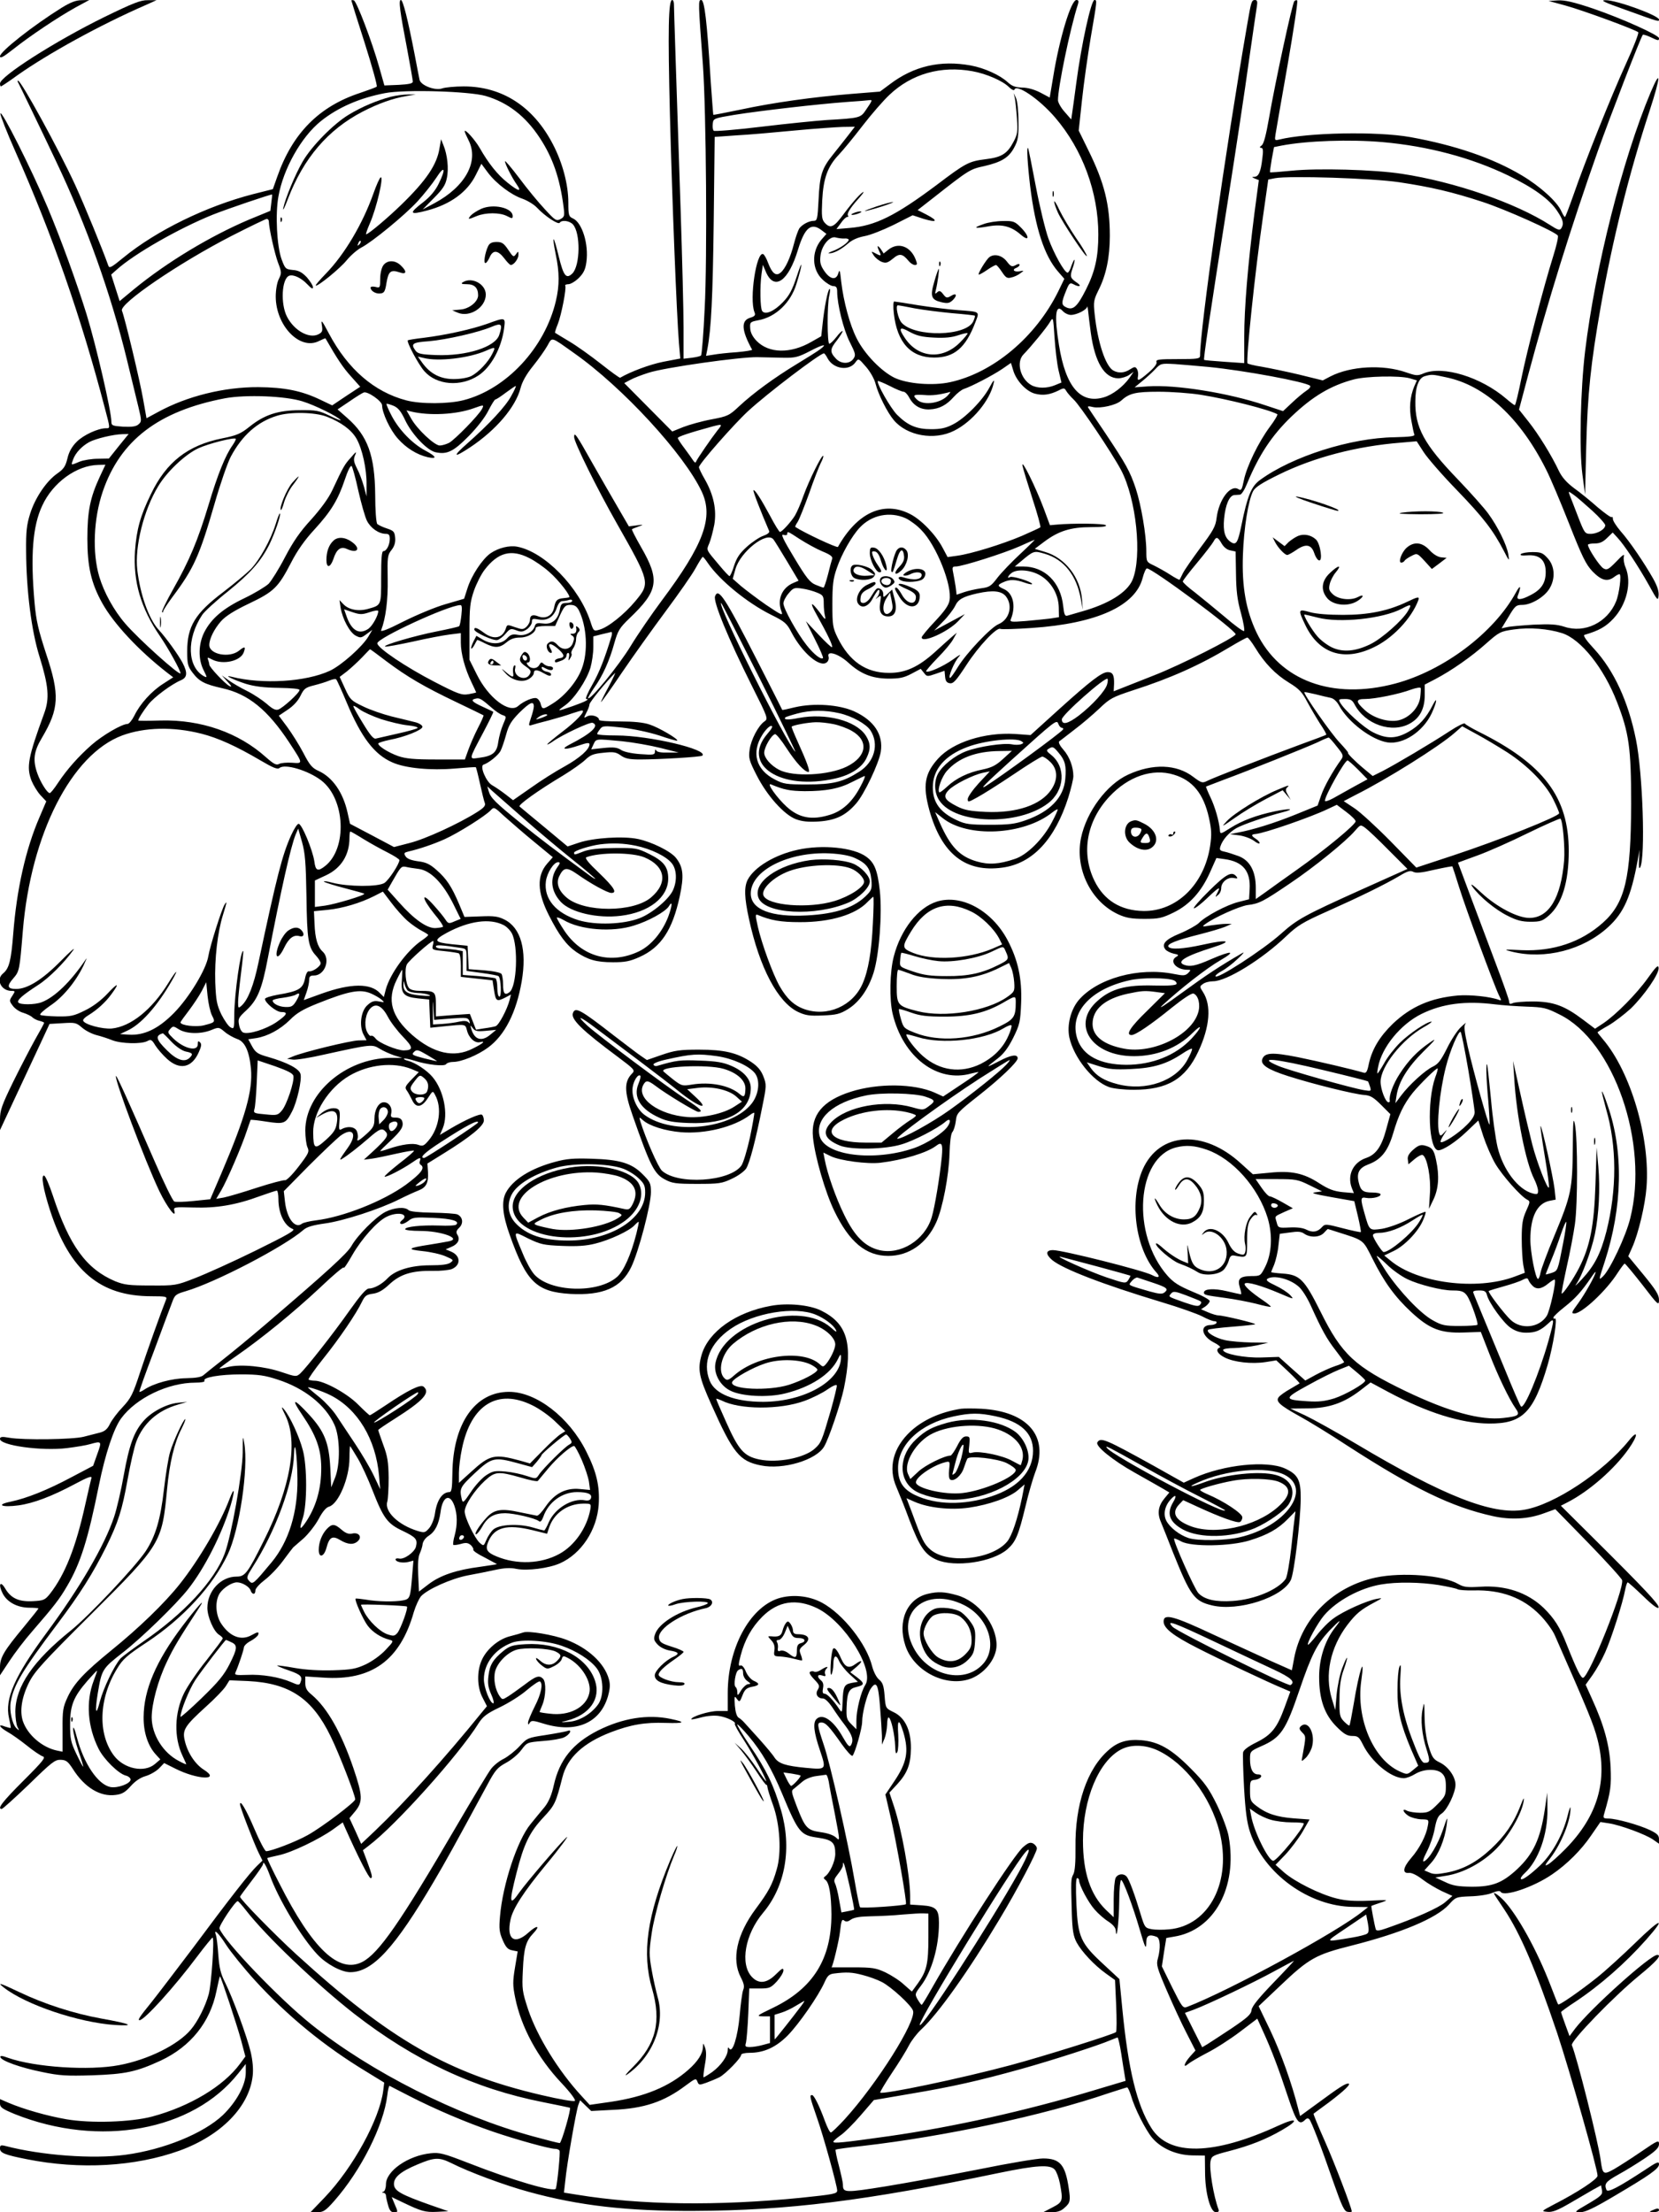 <?xml version="1.0" standalone="no"?>
<!DOCTYPE svg PUBLIC "-//W3C//DTD SVG 20010904//EN"
 "http://www.w3.org/TR/2001/REC-SVG-20010904/DTD/svg10.dtd">
<svg version="1.0" xmlns="http://www.w3.org/2000/svg"
 width="864pt" height="1152pt" viewBox="0 0 864 1152"
 preserveAspectRatio="xMidYMid meet">

<g transform="translate(0,1152) scale(0.1,-0.1)"
fill="#000000" stroke="none">
<path d="M320 11479 c-149 -93 -319 -227 -320 -252 0 -13 16 -5 68 36 88 70
235 168 325 218 l72 39 -40 -1 c-29 0 -58 -11 -105 -40z"/>
<path d="M545 11432 c-257 -126 -545 -310 -545 -347 0 -8 2 -15 5 -15 2 0 42
26 87 59 159 112 427 260 663 363 l60 27 -45 0 c-37 1 -77 -15 -225 -87z"/>
<path d="M1830 11517 c0 -2 31 -102 70 -223 38 -120 66 -221 62 -225 -4 -4
-43 -18 -87 -33 -213 -70 -352 -210 -431 -436 l-23 -65 -103 -26 c-244 -63
-504 -190 -676 -331 -62 -51 -73 -57 -78 -41 -29 82 -123 312 -173 421 -84
182 -281 542 -297 542 -3 0 -3 -3 -1 -7 6 -10 132 -271 199 -413 158 -332 286
-692 369 -1033 23 -94 50 -206 60 -247 17 -71 17 -76 0 -90 -12 -11 -34 -14
-79 -12 -57 4 -62 6 -62 27 0 53 -79 395 -129 558 -53 170 -133 390 -203 557
-84 199 -241 511 -246 489 -1 -9 34 -99 79 -200 192 -433 340 -856 465 -1334
29 -109 28 -105 6 -105 -41 0 -117 -35 -152 -70 -26 -26 -41 -53 -49 -88 -10
-41 -20 -55 -53 -78 -56 -39 -115 -126 -141 -209 -18 -57 -22 -93 -21 -195 1
-205 28 -417 70 -550 47 -152 53 -217 24 -295 -84 -230 -93 -278 -66 -350 10
-24 31 -59 47 -76 l30 -32 -35 -82 c-72 -166 -119 -375 -137 -607 -11 -140
-21 -181 -53 -207 -39 -32 -10 -91 44 -91 20 0 20 -1 4 -26 -16 -24 -16 -27 3
-52 11 -15 35 -31 54 -36 19 -6 40 -16 47 -23 7 -7 24 -16 38 -19 13 -3 24 -8
24 -10 0 -3 -21 -42 -47 -87 -25 -45 -77 -145 -115 -222 -59 -121 -68 -147
-68 -195 l0 -55 84 180 c46 99 104 223 129 276 l45 97 69 4 c63 4 70 3 100
-23 18 -16 52 -33 75 -39 24 -6 61 -18 83 -27 46 -18 152 -21 183 -4 18 10 23
7 41 -23 12 -19 39 -50 61 -70 66 -60 129 -47 165 34 14 31 16 43 7 52 -9 9
-12 7 -12 -10 0 -40 -72 -23 -127 30 -30 29 -32 33 -17 49 15 17 17 17 47 -2
39 -23 112 -25 167 -3 39 16 40 16 70 -9 16 -14 45 -30 64 -37 41 -13 64 -62
73 -155 10 -114 -28 -250 -154 -545 l-58 -135 -87 -9 c-47 -5 -92 -6 -100 -3
-8 3 -54 97 -102 208 -128 294 -198 450 -202 446 -11 -11 152 -445 226 -600
40 -83 90 -148 78 -102 -5 19 -1 20 99 17 119 -4 222 13 346 59 45 16 84 29
89 29 4 0 8 -20 8 -44 0 -75 31 -139 75 -156 16 -6 -27 -30 -195 -113 -118
-58 -260 -122 -315 -143 -97 -38 -103 -39 -230 -38 -113 0 -137 3 -185 22
-151 64 -239 185 -325 447 -18 54 -38 101 -45 103 -18 6 -5 -71 31 -182 102
-313 260 -446 527 -446 76 0 83 -2 77 -17 -26 -65 -99 -269 -135 -378 -38
-116 -48 -136 -91 -182 -27 -28 -56 -67 -66 -87 -13 -27 -26 -39 -52 -46 -20
-5 -58 -15 -86 -22 -56 -14 -312 -18 -387 -5 -38 7 -48 5 -48 -6 0 -34 216
-64 348 -48 48 6 103 15 122 21 60 17 61 15 37 -51 l-22 -62 -110 -58 c-127
-68 -235 -111 -320 -129 -79 -16 -46 -31 42 -19 78 11 173 47 291 110 71 38
92 45 88 32 -3 -10 -17 -72 -32 -138 -49 -222 -105 -364 -184 -465 -26 -32
-33 -35 -88 -38 -74 -4 -115 15 -145 66 -26 44 -37 21 -13 -26 23 -45 76 -73
136 -74 27 0 50 -2 50 -4 0 -3 -34 -45 -75 -95 -104 -125 -125 -160 -125 -211
l0 -42 49 74 c27 41 80 111 118 154 116 134 143 169 182 236 71 120 109 243
166 525 33 163 77 296 116 349 78 106 244 186 387 186 31 0 51 4 47 10 -11 17
80 33 190 33 91 0 124 -5 191 -27 140 -45 250 -133 296 -236 29 -64 31 -206 3
-275 l-20 -50 -5 105 c-7 127 -31 187 -110 273 -81 88 -97 88 -36 -1 73 -107
98 -178 99 -272 1 -113 -27 -210 -85 -293 -27 -38 -30 -30 -11 28 23 71 23
270 0 354 -19 72 -66 173 -97 211 -17 20 -16 14 6 -30 68 -139 28 -373 -111
-651 -86 -173 -99 -189 -143 -189 -82 0 -152 -75 -152 -163 0 -46 33 -123 61
-140 11 -7 19 -15 19 -19 0 -4 -38 -54 -84 -113 -47 -58 -99 -135 -117 -171
-51 -104 -54 -232 -8 -328 10 -22 19 -41 19 -43 0 -2 -17 5 -37 16 -84 43
-142 137 -143 227 0 72 33 195 80 292 34 72 61 117 168 281 40 61 -14 1 -88
-97 -138 -183 -201 -332 -202 -473 -1 -81 23 -152 65 -197 l22 -24 -28 -24
c-55 -47 -160 -26 -213 43 -86 113 -80 298 16 454 30 50 52 69 155 137 189
125 343 293 421 457 61 128 109 449 86 580 -7 44 -8 38 -8 -50 -1 -107 -59
-433 -94 -526 -53 -141 -212 -312 -425 -458 -55 -38 -107 -77 -117 -87 -34
-39 -89 -154 -108 -225 -20 -80 -27 -56 -11 42 21 126 23 129 130 213 97 75
280 253 341 331 86 109 175 285 221 435 24 82 21 104 -6 33 -47 -125 -158
-315 -258 -441 -80 -101 -215 -231 -357 -346 -141 -115 -194 -171 -228 -244
-24 -52 -27 -68 -26 -170 l0 -114 -29 6 c-77 16 -154 82 -178 154 -17 52 -6
124 32 200 29 58 72 105 325 357 362 361 368 371 394 649 13 139 38 243 75
315 14 28 23 51 20 51 -9 0 -63 -116 -79 -171 -9 -29 -23 -117 -32 -194 -18
-158 -44 -245 -96 -324 -57 -84 -295 -336 -388 -411 -198 -159 -289 -292 -290
-423 0 -32 5 -68 11 -80 11 -20 10 -21 -6 -6 -22 22 -37 92 -29 137 16 89 60
162 242 404 119 158 185 263 255 403 63 128 83 191 112 353 14 78 34 166 45
195 36 95 110 162 218 193 l47 14 -49 -5 c-59 -6 -137 -47 -178 -94 -50 -56
-75 -126 -103 -281 -14 -80 -37 -179 -51 -220 -49 -147 -178 -369 -353 -605
-165 -224 -217 -342 -194 -442 6 -27 10 -49 9 -51 -2 -1 -15 2 -30 7 -39 16
-31 -2 12 -27 22 -12 67 -44 101 -71 34 -28 72 -53 83 -57 18 -5 5 -22 -101
-128 -110 -110 -137 -146 -112 -146 5 0 69 58 142 128 118 115 135 129 165
128 29 -1 38 -9 63 -47 61 -97 143 -147 223 -136 34 4 50 14 78 45 23 26 50
45 78 53 24 7 55 25 70 40 l27 28 58 -29 c115 -58 239 -63 149 -6 -46 29 -86
90 -100 153 -13 55 1 76 111 176 48 43 94 91 104 108 l18 29 97 -4 c216 -11
334 -90 430 -288 43 -87 128 -306 128 -328 0 -14 -173 -145 -247 -186 -60 -34
-190 -84 -217 -84 -6 0 -34 52 -61 116 -43 101 -75 155 -75 128 0 -14 69 -193
94 -246 l23 -47 -28 -27 c-37 -35 -141 -168 -335 -429 -87 -115 -183 -241
-214 -280 -65 -80 -74 -95 -63 -95 25 0 183 175 301 333 40 53 76 97 79 97 11
0 -6 -243 -20 -295 -17 -62 -57 -142 -93 -184 -66 -79 -223 -157 -373 -185
-157 -30 -440 -11 -579 38 -32 12 -42 12 -40 3 7 -19 104 -54 218 -77 90 -19
127 -21 260 -17 174 6 230 18 358 77 155 73 256 199 289 360 9 44 17 79 19 78
7 -8 88 -253 109 -330 l23 -87 -28 -38 c-86 -117 -261 -222 -458 -275 -110
-29 -318 -36 -446 -14 -99 17 -222 52 -302 86 l-44 19 0 -23 c0 -20 12 -28 77
-55 441 -176 927 -88 1164 212 l39 49 0 -45 c0 -64 -48 -152 -119 -221 -102
-96 -307 -180 -508 -207 -170 -23 -437 -3 -625 46 -24 6 -28 4 -28 -13 0 -23
23 -33 140 -56 275 -55 563 -39 796 45 216 79 362 228 380 389 4 35 0 79 -10
123 -19 80 -93 282 -134 364 -23 45 -30 77 -35 143 -3 47 -9 93 -12 102 -15
39 13 13 53 -50 24 -37 91 -120 150 -185 169 -185 360 -342 580 -475 l93 -57
-5 -41 c-19 -150 -158 -403 -305 -557 l-74 -77 36 0 c31 0 43 8 88 59 140 159
257 393 276 549 3 29 9 51 12 50 3 -2 51 -26 107 -55 131 -67 290 -135 433
-184 120 -41 293 -89 322 -89 10 0 20 -4 23 -9 5 -8 -11 -170 -19 -198 -7 -21
-223 42 -460 135 -124 48 -146 54 -192 49 -117 -12 -233 -92 -233 -162 0 -18
-6 -36 -13 -38 -9 -4 -9 -6 1 -6 6 -1 12 -7 12 -13 0 -7 5 -30 11 -51 7 -26
15 -37 29 -37 24 0 24 -1 5 43 l-15 36 58 -28 c96 -46 116 -52 178 -49 l59 3
-95 33 c-149 53 -184 72 -188 104 -4 38 32 69 123 107 88 37 111 38 173 8 97
-49 281 -117 406 -151 261 -72 514 -101 866 -99 482 2 886 52 1585 198 194 40
264 44 288 17 9 -10 21 -42 27 -72 17 -90 15 -97 -37 -124 l-48 -25 42 -1 c30
0 49 6 67 23 30 26 32 37 22 102 -18 123 -46 155 -134 155 -30 0 -179 -25
-331 -56 -152 -30 -370 -70 -486 -89 -218 -35 -225 -34 -225 9 0 11 -10 55
-21 98 -12 44 -19 81 -17 84 3 2 65 11 139 19 428 49 944 159 1283 275 50 16
93 30 96 30 4 0 13 -19 20 -42 19 -67 76 -179 110 -220 46 -55 125 -90 207
-92 l68 -1 1 -85 c0 -109 28 -210 56 -210 14 0 18 5 14 15 -26 69 -50 214 -41
253 5 25 14 29 95 50 108 28 193 61 277 110 92 53 79 68 -19 23 -337 -155
-570 -160 -662 -12 -75 119 -120 303 -151 621 l-15 154 -83 77 c-119 110 -133
141 -141 312 -4 91 -3 137 4 137 5 0 10 -6 10 -12 0 -25 48 -115 81 -152 18
-21 50 -49 71 -62 24 -16 38 -32 39 -47 4 -63 17 50 18 151 0 61 5 112 10 112
10 0 61 -135 97 -259 28 -96 34 -108 34 -63 0 33 16 41 54 26 19 -7 21 -60 6
-114 -9 -30 -4 -48 46 -164 31 -72 77 -172 103 -222 l47 -92 -28 -31 c-31 -35
-39 -64 -10 -39 9 8 53 34 97 57 44 22 122 72 172 110 l91 69 30 -66 c44 -96
83 -199 131 -345 43 -129 57 -147 89 -115 8 8 15 8 21 2 11 -12 61 -141 126
-329 44 -125 56 -151 74 -153 11 -2 21 -1 21 2 0 18 -89 251 -141 368 -34 76
-60 140 -58 141 2 2 38 28 80 59 83 63 119 98 100 98 -15 0 -47 -20 -158 -102
l-92 -67 -11 42 c-31 124 -89 287 -143 401 l-62 129 112 106 c150 143 186 163
374 210 260 66 440 142 505 213 35 39 37 40 112 43 43 1 94 9 114 18 26 11 40
12 44 5 17 -27 171 25 267 91 77 52 153 128 203 202 l49 71 45 -7 c59 -9 192
-58 230 -85 l30 -21 0 24 c0 20 -10 29 -47 47 -57 27 -175 60 -216 60 -26 0
-29 3 -23 23 35 120 38 146 34 247 -6 113 -33 214 -98 356 l-32 71 35 49 c20
28 50 81 67 120 32 71 92 259 104 326 4 21 10 38 13 38 4 0 40 -33 81 -72 49
-48 77 -68 80 -59 5 14 -73 97 -341 363 l-168 167 33 17 c114 58 246 174 320
279 50 71 51 105 1 43 -133 -164 -389 -334 -545 -360 -164 -29 -420 72 -873
342 -104 62 -225 129 -267 149 l-78 36 93 1 c108 1 186 28 272 94 l53 41 93
-50 c203 -108 379 -163 524 -164 174 -1 232 57 305 305 30 103 53 251 38 242
-4 -3 -8 -1 -8 5 0 5 26 30 58 55 57 45 88 80 137 151 14 21 25 35 25 31 0
-16 -56 -115 -91 -163 -34 -46 -37 -53 -20 -53 40 0 168 120 226 212 17 26 33
47 36 48 4 0 45 -50 93 -111 81 -106 86 -110 86 -78 0 26 -16 52 -80 130 l-80
97 20 45 c33 73 68 222 75 314 20 254 -82 601 -227 771 -15 18 -28 34 -28 36
0 2 26 19 57 36 31 18 83 58 116 88 70 68 150 183 145 213 -2 16 -14 5 -55
-53 -59 -83 -167 -192 -232 -236 l-44 -29 -61 46 c-98 74 -155 95 -261 96 -49
0 -98 -4 -107 -9 -13 -6 -18 -4 -18 7 0 9 -30 94 -66 189 -36 95 -96 255 -133
354 l-68 182 101 37 c56 20 175 73 264 117 90 44 166 77 169 75 12 -12 24
-150 19 -217 -16 -195 -79 -300 -181 -300 -62 0 -170 57 -250 131 -45 42 -61
53 -47 32 36 -51 119 -120 184 -152 47 -24 75 -31 119 -31 51 0 63 4 95 32 69
60 104 175 104 336 0 281 -130 453 -470 622 -36 18 -68 37 -71 42 -3 5 -39
-13 -80 -40 -96 -63 -282 -173 -348 -207 l-52 -26 -47 39 c-48 40 -89 82 -81
82 3 0 -17 24 -44 53 -45 47 -191 256 -184 263 1 1 27 -4 57 -11 30 -8 66 -16
80 -19 15 -3 32 -18 44 -40 46 -86 169 -179 252 -192 82 -12 185 56 230 151
28 60 32 96 5 42 -33 -65 -70 -106 -124 -137 -66 -38 -115 -39 -185 -4 -49 24
-152 117 -173 156 -9 16 -6 18 25 18 29 0 38 -5 50 -27 55 -106 196 -154 290
-100 51 29 76 77 76 147 l0 55 54 28 c86 45 190 118 266 186 68 60 74 63 143
73 83 12 180 4 252 -19 98 -31 218 -182 286 -358 63 -161 74 -241 74 -530 -1
-387 -31 -516 -147 -620 -113 -101 -258 -150 -423 -143 -95 5 -98 4 -50 -8
171 -42 370 9 500 128 82 75 119 158 154 348 l10 55 -3 -54 c-2 -35 0 -48 6
-38 28 52 14 489 -22 666 -40 199 -115 360 -217 471 -41 44 -60 71 -51 74 75
22 111 42 151 85 69 74 96 187 63 266 -8 18 -12 44 -9 56 5 17 -5 11 -39 -25
-41 -42 -49 -46 -67 -36 -19 10 -81 104 -81 123 0 4 16 7 36 7 26 0 43 8 64
29 l29 28 24 -26 c36 -38 109 -149 164 -247 45 -82 48 -85 51 -55 2 22 -7 50
-29 89 -46 81 -121 192 -169 246 -22 26 -40 54 -40 63 0 9 -3 14 -6 10 -4 -3
-36 20 -73 51 -36 32 -91 77 -122 99 -39 29 -64 57 -80 90 -39 83 -108 194
-159 258 l-49 62 49 185 c101 377 219 758 362 1163 59 166 224 595 234 604 2
2 20 -3 39 -12 42 -20 45 -20 45 -6 0 16 -191 102 -342 154 -104 35 -149 45
-185 43 l-48 -3 85 -23 c92 -25 369 -127 382 -140 4 -4 -24 -77 -63 -162 -79
-173 -216 -516 -275 -687 -22 -62 -41 -113 -44 -113 -3 0 -11 14 -19 31 -22
49 -110 129 -206 186 -151 90 -347 157 -580 199 -174 31 -535 24 -684 -13 -22
-5 -23 -4 -18 28 3 19 31 181 63 362 31 180 54 330 50 334 -3 4 -10 2 -15 -3
-11 -11 -99 -419 -132 -609 -15 -86 -27 -134 -38 -142 -12 -9 -12 -12 -3 -13
10 0 12 -13 6 -57 -8 -69 -19 -93 -42 -94 -14 0 -13 -2 4 -9 l20 -8 -23 -173
c-34 -267 -53 -493 -53 -643 l0 -137 -102 7 c-57 4 -105 8 -107 10 -4 4 26
210 123 824 41 261 91 590 110 730 20 140 39 270 42 288 4 24 1 32 -10 32 -18
0 -20 -9 -40 -125 -114 -657 -246 -1588 -246 -1727 0 -16 -12 -18 -116 -18
-98 0 -115 -2 -111 -15 4 -9 -11 -29 -41 -55 -54 -46 -61 -48 -55 -17 2 12 -1
28 -6 36 -8 12 -13 12 -35 -2 -29 -19 -59 -22 -87 -7 -41 22 -82 146 -98 294
-7 64 -5 74 20 125 40 79 59 171 59 283 0 162 -28 276 -112 446 l-50 102 17
158 c9 86 30 234 46 329 33 192 33 193 19 193 -17 0 -68 -229 -95 -435 -9 -66
-18 -135 -21 -153 l-5 -34 -34 39 c-19 21 -34 48 -35 60 -1 64 63 374 104 501
5 16 3 22 -8 22 -28 0 -89 -202 -121 -401 l-18 -107 -49 26 c-31 16 -67 26
-95 26 -35 1 -52 7 -75 28 -40 37 -121 74 -192 87 -158 29 -297 -3 -422 -98
l-51 -38 -149 -12 c-197 -16 -407 -45 -578 -82 -77 -16 -140 -28 -141 -27 -1
2 -7 83 -14 182 -19 307 -32 416 -49 416 -16 0 -16 -8 9 -340 17 -241 23
-1006 9 -1267 -6 -131 -15 -241 -19 -244 -3 -4 -25 -9 -48 -12 l-43 -5 0 161
c0 89 -7 362 -15 607 -23 690 -35 1053 -35 1078 0 12 -4 22 -9 22 -20 0 -23
-155 -12 -595 12 -462 35 -1040 47 -1191 l7 -81 -89 -17 c-70 -14 -169 -51
-224 -83 -3 -2 -48 31 -100 72 -52 41 -126 94 -165 117 -38 23 -72 43 -74 45
-2 1 4 21 14 45 19 48 46 188 39 200 -3 4 5 8 16 8 12 0 37 15 55 33 25 25 34
45 39 82 13 93 -22 205 -69 227 -23 10 -25 17 -25 83 0 94 -30 207 -80 303
-102 197 -264 302 -465 302 -46 0 -96 -5 -111 -10 -36 -14 -113 15 -119 45 -2
11 -14 69 -25 129 -35 181 -61 286 -72 286 -13 0 -6 -56 33 -258 16 -85 29
-160 29 -167 0 -10 -21 -14 -74 -17 l-74 -3 -27 95 c-37 132 -117 342 -132
348 -7 2 -13 2 -13 -1z m3235 -368 c72 -13 157 -50 189 -82 14 -14 27 -20 29
-14 10 32 129 -48 212 -145 142 -165 225 -389 225 -609 0 -117 -17 -194 -65
-288 -44 -87 -66 -108 -101 -92 -28 13 -28 24 1 94 13 32 18 36 35 27 31 -17
46 -11 20 7 -37 25 -39 32 -24 76 8 22 12 42 10 44 -2 2 -9 -12 -16 -31 -6
-20 -15 -36 -20 -36 -16 0 -71 98 -100 178 -16 45 -46 168 -66 274 -20 106
-38 195 -40 197 -8 9 -3 -80 11 -199 27 -219 74 -362 145 -444 l33 -38 -32
-66 c-117 -237 -338 -423 -562 -472 -91 -20 -224 -9 -291 23 -69 34 -156 124
-196 204 -36 70 -69 193 -81 296 -6 60 -9 67 -15 44 -11 -38 -43 -33 -74 13
-19 28 -23 44 -19 78 6 55 50 106 81 95 12 -3 31 -6 44 -5 12 1 22 -2 22 -7 0
-13 -48 -46 -85 -59 -16 -6 -25 -11 -18 -11 22 -2 61 18 96 48 23 21 52 34 88
41 30 5 98 32 153 59 l99 50 58 -19 c70 -21 77 -10 13 23 l-45 23 82 64 c187
147 191 149 265 165 90 21 128 44 156 97 20 37 23 57 22 138 0 52 -6 106 -13
120 l-12 25 6 -25 c3 -14 8 -61 11 -105 5 -71 3 -85 -18 -124 -32 -61 -61 -80
-144 -90 -88 -11 -104 -19 -257 -135 -214 -160 -319 -212 -451 -223 l-70 -6
23 31 c12 18 27 32 33 32 6 0 8 3 5 6 -9 9 9 39 50 85 19 21 33 39 30 39 -10
0 -56 -51 -105 -117 -49 -67 -68 -75 -97 -43 -15 17 -17 33 -13 117 6 115 28
176 87 238 21 22 77 90 123 150 47 61 110 133 140 161 116 110 269 153 433
123z m-2535 -129 c115 -34 207 -105 281 -218 68 -103 105 -211 124 -359 6 -47
5 -52 -16 -64 -22 -11 -28 -7 -82 52 -33 35 -93 108 -133 162 -41 54 -74 93
-74 87 0 -14 37 -87 62 -122 27 -39 8 -35 -49 11 -51 40 -99 100 -145 181 -25
43 -78 102 -78 86 0 -4 9 -24 20 -46 56 -110 -16 -242 -179 -329 l-60 -32 58
59 c46 46 61 68 68 104 11 49 3 123 -18 173 l-12 30 -8 -46 c-13 -86 -69 -169
-200 -296 -72 -70 -171 -153 -182 -153 -3 0 5 24 18 54 36 80 76 254 57 242
-5 -3 -22 -40 -37 -83 -56 -158 -150 -317 -247 -417 -32 -33 -56 -61 -54 -63
8 -8 126 88 161 131 21 26 56 56 77 67 55 28 226 168 293 241 32 35 76 90 97
122 44 69 52 48 12 -32 -17 -35 -44 -67 -80 -95 -77 -59 -72 -68 21 -43 121
32 209 96 253 185 l29 58 34 -46 c43 -57 121 -116 180 -136 25 -9 59 -29 75
-46 42 -45 112 -91 119 -79 10 16 51 11 69 -9 40 -45 38 -213 -3 -255 -32 -31
-46 -14 -71 88 -27 113 -38 122 -16 12 20 -94 20 -163 1 -243 -57 -244 -258
-460 -481 -517 -78 -20 -222 -21 -298 -1 -167 44 -304 162 -403 348 -36 68
-42 76 -37 45 5 -31 3 -38 -16 -48 -48 -26 -127 17 -165 90 -35 67 -28 199 11
214 22 8 63 -11 95 -45 21 -22 29 -26 29 -15 0 9 -15 32 -32 52 -25 26 -43 36
-73 38 -38 4 -40 6 -59 57 -24 68 -33 233 -16 326 25 143 119 311 222 393 89
71 202 120 333 145 104 20 438 10 525 -15z m2008 -27 c-1 -5 -14 -25 -28 -45
-28 -42 -31 -43 -205 -53 -55 -4 -208 -19 -340 -35 -132 -16 -244 -25 -248
-21 -5 5 -7 21 -5 37 3 27 5 28 113 46 139 22 435 56 585 67 63 4 119 9 123
10 5 0 7 -2 5 -6z m-120 -177 c-18 -23 -54 -69 -79 -100 -59 -73 -70 -107 -76
-238 -5 -98 -7 -108 -25 -108 -24 0 -59 -18 -75 -39 -6 -9 -19 -45 -28 -80
-18 -71 -45 -131 -70 -151 -24 -20 -44 -3 -64 49 -9 25 -21 46 -27 48 -35 12
-72 -233 -45 -302 7 -16 3 -22 -23 -30 -48 -15 -44 -66 11 -166 2 -3 -34 -9
-79 -13 -46 -3 -101 -9 -122 -13 l-39 -6 7 35 c20 106 28 267 33 664 l5 441
112 8 c61 3 197 15 301 25 105 10 219 18 253 19 l64 1 -34 -44z m2782 -36
c238 -21 462 -81 655 -174 132 -64 215 -124 255 -185 31 -46 36 -66 21 -90 -8
-12 -18 -9 -58 17 -179 115 -496 225 -773 267 -143 22 -439 30 -574 16 -60 -6
-110 -10 -112 -8 -1 1 3 31 9 67 l12 64 40 8 c131 25 355 33 525 18z m87 -209
c167 -25 277 -51 433 -102 120 -39 381 -156 393 -176 4 -6 -7 -53 -23 -104
-52 -166 -136 -490 -166 -636 -16 -79 -31 -143 -35 -143 -3 0 -23 15 -45 34
-132 113 -329 173 -429 132 -32 -14 -40 -13 -92 5 -121 42 -288 33 -394 -21
l-40 -21 -122 30 c-67 16 -155 34 -194 41 -40 6 -75 15 -76 18 -9 17 39 477
81 767 l27 190 35 7 c73 14 509 0 647 -21z m-5874 -107 l-5 -42 -112 -46
c-202 -86 -426 -221 -597 -361 l-76 -63 -22 69 -22 69 28 25 c92 83 323 215
501 287 78 31 305 108 309 105 1 -1 -1 -21 -4 -43z m-13 -96 c1 -39 31 -170
48 -216 19 -49 19 -55 4 -85 -9 -18 -16 -56 -16 -92 1 -152 126 -281 225 -231
18 9 33 15 34 14 62 -108 92 -153 132 -197 l49 -55 -73 -48 -73 -49 -63 30
c-96 46 -185 64 -322 65 -177 1 -371 -47 -521 -129 l-61 -33 -18 101 c-17 97
-95 423 -110 459 -15 36 296 248 570 389 96 49 179 89 184 89 6 0 11 -6 11
-12z m2879 -47 l25 -19 -27 -31 c-52 -63 -49 -156 8 -208 19 -18 44 -33 55
-33 15 0 20 -7 20 -29 0 -65 33 -198 65 -261 31 -62 33 -69 19 -89 -20 -28
-65 -27 -91 2 -32 34 -31 49 6 95 18 24 31 45 29 48 -3 2 -17 -11 -32 -31 -15
-19 -31 -35 -37 -35 -11 0 -12 201 0 252 5 21 5 36 1 33 -9 -5 -27 -96 -36
-183 l-7 -63 -51 -29 c-109 -63 -222 -61 -286 5 -21 22 -32 44 -33 66 -2 31 0
33 41 41 91 16 170 91 200 190 33 106 34 139 2 40 -24 -73 -40 -102 -73 -136
-46 -48 -93 -68 -108 -45 -10 16 -12 126 -3 193 l7 47 17 -40 c44 -97 117 -44
166 119 35 115 69 143 123 101z m-2408 -74 c-10 -9 -11 -8 -5 6 3 10 9 15 12
12 3 -3 0 -11 -7 -18z m3810 -461 c21 -152 71 -236 143 -236 17 0 43 8 56 17
l24 17 -22 -32 c-33 -46 -88 -88 -133 -101 -121 -36 -199 53 -234 272 -25 153
-18 219 20 177 10 -11 29 -20 42 -20 30 0 82 26 85 43 0 6 3 -4 5 -23 2 -19 8
-71 14 -114z m-168 -195 l15 -63 -34 -14 c-41 -17 -91 -17 -122 0 -58 32 -81
120 -42 160 40 41 122 141 138 169 17 28 17 27 24 -81 4 -60 13 -137 21 -171z
m-2523 90 c252 -177 574 -527 665 -722 62 -134 10 -274 -209 -567 -52 -70
-125 -176 -162 -237 -60 -99 -210 -283 -221 -271 -2 2 12 26 31 54 44 61 80
140 106 235 18 63 27 78 78 127 151 144 160 199 60 372 -28 49 -49 90 -47 92
2 2 18 8 34 14 29 10 28 11 -10 6 l-40 -5 -54 93 c-30 51 -90 156 -134 233
-86 153 -97 169 -97 139 0 -27 119 -268 222 -449 174 -307 175 -311 98 -404
-57 -69 -143 -138 -188 -150 -30 -9 -31 -8 -47 42 -59 179 -239 363 -381 390
-41 8 -98 -6 -139 -34 -43 -30 -100 -116 -121 -184 l-17 -53 -96 -28 c-53 -15
-151 -56 -219 -90 -84 -43 -122 -57 -117 -46 24 63 36 157 34 268 -2 112 -1
124 20 150 15 19 21 39 19 63 -3 32 -7 37 -43 49 -22 7 -44 18 -50 23 -6 6
-11 73 -11 152 -2 205 -39 307 -145 400 l-51 45 61 41 c33 23 67 44 75 47 20
8 96 -45 96 -67 0 -39 42 -129 82 -173 42 -48 99 -84 156 -97 51 -11 45 4 -12
34 -68 36 -137 107 -176 181 -17 32 -29 61 -27 63 2 2 18 -3 36 -10 24 -10 39
-28 61 -75 35 -74 114 -157 158 -167 60 -13 93 3 173 84 46 47 86 99 103 134
16 31 32 57 36 57 5 0 29 16 54 35 26 19 49 35 52 35 3 0 -7 -23 -23 -51 -29
-55 -116 -148 -228 -247 -81 -71 -75 -80 14 -21 135 90 236 209 262 308 8 32
30 72 65 115 29 36 62 83 75 106 26 46 15 49 139 -39z m1281 20 c-13 -10 -67
-44 -120 -76 -119 -72 -229 -153 -301 -220 -52 -49 -60 -53 -145 -69 -49 -9
-116 -28 -147 -40 l-57 -23 -125 126 -125 126 32 17 c18 10 60 26 95 37 82 27
478 83 567 81 39 -1 100 -2 137 -3 58 -1 75 3 135 34 70 37 96 41 54 10z m39
-47 c30 -56 112 -68 145 -21 16 22 16 22 55 -23 22 -25 44 -64 50 -89 14 -55
61 -149 95 -189 69 -82 211 -107 314 -55 95 47 187 158 206 248 5 22 -1 16
-22 -23 -36 -68 -128 -161 -190 -192 -36 -19 -64 -25 -113 -25 -76 0 -122 19
-178 75 -34 34 -109 166 -100 176 2 1 30 -10 62 -26 32 -17 65 -30 72 -30 7 0
20 -13 29 -30 22 -42 59 -64 106 -62 50 2 88 22 126 65 17 19 41 38 54 42 37
12 149 70 199 104 l45 31 11 -36 c15 -55 68 -112 114 -124 42 -11 77 -6 124
17 26 14 30 13 39 -3 6 -10 23 -30 38 -44 33 -30 201 -280 247 -367 80 -151
111 -451 60 -573 -28 -65 -124 -125 -263 -164 -33 -10 -67 -19 -76 -22 -13 -4
-17 6 -22 50 -13 124 -96 206 -209 206 l-43 0 30 25 c69 58 69 58 127 41 99
-29 165 -112 187 -236 l10 -55 -4 54 c-9 115 -89 217 -193 247 l-53 16 52 39
c73 54 136 74 241 74 58 0 84 3 77 10 -9 9 -169 11 -257 3 l-34 -3 -33 89
c-41 109 -117 263 -110 221 3 -16 27 -94 52 -172 26 -79 44 -145 41 -149 -3
-3 -47 -23 -97 -45 -104 -44 -263 -93 -336 -103 l-50 -7 -25 47 c-36 69 -113
149 -172 178 -137 69 -274 6 -374 -172 -4 -7 -177 74 -222 104 -2 1 3 13 12
26 8 12 35 80 60 149 24 70 52 141 61 159 9 17 15 34 12 36 -7 7 -73 -126
-102 -206 -14 -41 -35 -88 -45 -105 -22 -35 -68 -85 -78 -85 -4 0 -27 37 -51
83 -49 91 -81 140 -87 134 -4 -3 38 -111 82 -213 3 -7 -10 -17 -30 -24 -19 -6
-58 -32 -85 -56 -39 -35 -54 -58 -68 -100 -9 -30 -20 -54 -24 -54 -3 0 -26 24
-50 53 -74 88 -71 80 -55 118 8 19 19 62 26 97 13 76 -3 155 -50 237 -17 29
-30 57 -30 62 0 17 183 225 257 293 101 93 371 298 394 300 3 0 12 -12 19 -26z
m1985 -45 c184 -18 507 -78 528 -98 4 -5 -4 -16 -20 -26 -15 -10 -49 -38 -74
-62 l-47 -44 -94 31 c-190 64 -466 108 -610 98 l-69 -5 38 31 c21 17 52 45 68
62 30 32 31 32 105 28 41 -3 120 -10 175 -15z m1237 -54 c203 -42 387 -213
521 -482 20 -39 73 -164 118 -278 69 -175 88 -214 123 -251 46 -47 77 -55 112
-29 10 8 23 15 28 15 12 0 -1 -103 -18 -143 -45 -109 -163 -166 -268 -131 -41
13 -73 15 -162 11 -61 -4 -123 -9 -138 -13 l-28 -6 37 61 c33 56 39 61 71 61
46 0 115 41 141 84 32 51 29 117 -8 158 -26 29 -35 33 -80 33 -27 0 -55 -5
-60 -10 -7 -7 4 -9 32 -7 64 5 97 -24 97 -87 0 -57 -23 -92 -81 -121 -47 -25
-73 -26 -65 -4 20 53 15 63 -9 19 -114 -210 -377 -408 -630 -475 -326 -86
-600 15 -721 266 -55 116 -77 239 -71 404 5 141 28 284 53 332 11 21 45 43
137 88 182 89 404 147 634 165 l81 7 36 -56 c20 -31 98 -121 174 -199 136
-141 188 -208 244 -316 29 -56 29 -56 23 -17 -8 49 -55 144 -104 211 -20 28
-92 109 -161 181 -174 181 -221 268 -219 404 0 76 18 122 49 131 36 10 39 10
112 -6z m-190 -5 l37 -11 -14 -32 c-22 -54 -27 -112 -15 -176 6 -34 13 -68 16
-74 3 -9 -25 -12 -103 -14 -228 -3 -533 -100 -700 -222 -46 -33 -66 -81 -98
-238 -18 -88 -27 -103 -53 -87 -33 21 -43 56 -37 123 7 72 27 120 53 123 9 0
23 2 30 2 8 1 24 26 36 56 62 150 129 252 232 351 110 105 204 161 324 193 64
17 238 21 292 6z m-2403 -86 c-35 -43 -126 -58 -161 -27 -28 25 -22 30 35 26
42 -4 79 1 136 16 2 1 -2 -6 -10 -15z m1315 0 c134 -21 356 -77 398 -101 4 -2
-13 -32 -39 -66 -59 -80 -120 -205 -135 -278 -10 -50 -14 -56 -29 -46 -41 25
-101 -54 -113 -150 -5 -44 -18 -67 -84 -155 -42 -57 -84 -117 -92 -134 -8 -16
-15 -31 -17 -33 -1 -2 -24 10 -50 27 -26 17 -65 38 -85 48 -37 17 -38 19 -38
73 0 85 -27 242 -55 327 -30 90 -51 127 -159 289 -45 66 -84 125 -88 131 -6 9
1 10 25 4 39 -8 119 10 145 33 43 39 75 47 196 47 65 0 164 -7 220 -16z
m-4679 -34 c66 -20 188 -81 199 -98 3 -4 -23 6 -57 23 -56 27 -70 30 -157 29
-114 -1 -184 -24 -263 -88 -44 -35 -65 -44 -141 -59 -178 -36 -290 -123 -370
-290 -55 -112 -75 -185 -83 -297 -10 -159 30 -297 131 -444 43 -63 106 -177
106 -192 0 -18 -220 179 -288 259 -59 68 -111 163 -135 244 -37 125 -30 302
18 443 91 267 291 420 637 486 109 20 314 12 403 -16z m935 -40 c-18 -34 -142
-160 -171 -176 -16 -8 -37 -14 -49 -14 -27 0 -119 86 -149 141 l-24 42 24 -6
c95 -23 235 -16 326 17 53 19 55 19 43 -4z m-808 -40 c75 -29 129 -69 155
-115 30 -53 53 -159 52 -237 l0 -63 -14 52 c-8 29 -24 72 -36 94 -17 34 -19
47 -10 68 10 22 6 21 -21 -11 -33 -36 -39 -46 -97 -170 -20 -43 -60 -97 -110
-153 -59 -64 -94 -115 -137 -197 -31 -60 -70 -122 -85 -138 -16 -15 -72 -49
-126 -75 -109 -52 -172 -105 -209 -177 -31 -61 -33 -142 -3 -199 18 -37 19
-39 2 -31 -88 48 -93 195 -10 320 12 18 73 74 135 123 115 93 171 156 215 244
28 57 61 154 55 161 -3 2 -12 -22 -22 -54 -26 -84 -84 -188 -130 -236 -23 -23
-87 -76 -143 -119 -147 -111 -188 -179 -188 -308 0 -67 3 -79 28 -112 35 -46
62 -60 155 -81 135 -30 236 -112 348 -282 74 -113 73 -110 15 -106 -27 2 -58
-1 -67 -6 -15 -8 -28 -1 -68 34 -143 129 -338 197 -548 192 -65 -2 -118 -2
-118 0 0 9 27 51 53 84 30 38 120 105 170 126 32 14 35 38 8 90 -21 40 -86
131 -126 174 -51 57 -95 183 -110 310 -14 122 34 313 109 436 46 77 142 167
210 198 52 24 186 58 194 49 2 -2 -6 -18 -17 -34 -37 -52 -77 -150 -125 -311
-57 -188 -100 -289 -184 -438 -35 -62 -61 -116 -58 -119 3 -4 6 -2 6 4 0 5 22
39 48 74 111 148 141 215 218 481 30 105 69 218 86 250 59 111 139 182 241
213 67 21 197 19 259 -5z m2034 -72 c-32 -41 -102 -143 -110 -160 -3 -10 -8
-8 -16 4 -6 9 -26 38 -45 63 -19 25 -35 49 -35 54 0 7 59 27 180 60 53 14 54
13 26 -21z m-3118 -82 l-51 -64 -57 -1 c-32 0 -75 -7 -95 -15 -48 -20 -46 -21
-34 12 13 35 46 69 84 90 34 18 125 40 172 41 l33 1 -52 -64z m-98 -158 c-50
-108 -65 -179 -65 -323 0 -146 20 -232 77 -335 60 -108 190 -247 336 -361 l34
-26 -51 -33 c-62 -39 -122 -106 -151 -166 -12 -24 -28 -44 -36 -44 -29 0 -130
-59 -187 -109 -69 -61 -127 -126 -175 -198 -19 -29 -38 -53 -43 -53 -13 0 -48
56 -64 101 -25 70 -20 115 24 188 89 151 93 222 21 437 -40 123 -52 172 -60
265 -22 246 -10 400 40 506 55 120 179 210 292 212 l37 1 -29 -62z m1346 -73
c15 -66 35 -137 45 -157 20 -39 62 -68 99 -68 15 0 20 -6 20 -26 0 -31 -17
-64 -33 -64 -9 0 -12 -36 -12 -135 0 -150 2 -146 -69 -166 -50 -14 -100 -4
-127 24 l-21 22 6 -40 c10 -59 47 -128 78 -145 25 -13 29 -13 57 8 l30 22 -20
-34 c-31 -53 -141 -151 -201 -179 -125 -58 -352 -72 -513 -31 -47 12 13 -17
75 -37 47 -14 94 -20 173 -21 66 -1 107 -5 107 -11 0 -15 -88 -95 -111 -102
-14 -5 -31 4 -59 29 -22 19 -68 50 -102 67 -35 17 -79 43 -98 57 l-35 25 30
-33 c22 -24 25 -30 9 -22 -24 13 -104 98 -104 111 0 5 -3 16 -6 25 -6 14 -3
14 22 1 55 -28 146 -8 163 37 12 32 6 34 -25 9 -50 -39 -154 -19 -154 30 0 32
25 83 61 124 23 26 68 55 146 92 130 62 152 84 219 213 31 61 71 118 121 172
87 95 123 154 159 261 15 46 30 75 35 70 5 -5 21 -63 35 -128z m6427 -105 c37
-34 67 -68 67 -75 0 -21 -41 -45 -76 -45 -30 0 -32 3 -67 93 -19 50 -39 101
-43 111 -7 19 -6 19 22 -1 16 -11 59 -49 97 -83z m-3576 -39 c23 -11 60 -38
82 -62 78 -80 161 -288 146 -366 -4 -25 -27 -57 -76 -109 -38 -40 -69 -78 -69
-83 0 -33 135 27 190 84 l35 37 -80 -43 -80 -43 47 48 c25 25 53 62 62 80 16
35 41 49 116 66 82 18 126 13 149 -16 37 -48 18 -120 -38 -144 -40 -16 -168
-151 -212 -223 -19 -31 -37 -57 -41 -57 -13 0 22 84 45 109 15 17 6 13 -31
-14 -51 -36 -129 -71 -139 -61 -2 2 24 33 59 69 35 35 72 79 82 98 l19 34 -24
-20 c-13 -11 -53 -47 -88 -79 -87 -79 -156 -111 -242 -110 -119 0 -206 60
-267 184 -25 51 -27 65 -27 175 0 99 4 132 23 186 25 74 79 169 120 212 62 66
157 85 239 48z m-551 -109 c33 -21 85 -50 116 -63 42 -17 56 -28 52 -39 -3 -8
-13 -45 -22 -82 -10 -38 -20 -68 -23 -68 -4 0 -23 7 -42 15 -29 12 -48 36
-111 141 -58 96 -71 124 -56 119 11 -4 20 -2 20 4 0 16 2 15 66 -27z m-66
-117 l59 -99 -28 -12 c-59 -25 -85 -87 -61 -149 9 -23 0 -19 -80 35 -49 34
-108 79 -132 99 l-42 37 14 50 c26 91 163 199 198 155 7 -9 39 -61 72 -116z
m2262 95 c11 -19 28 -33 45 -36 l28 -6 2 -116 c1 -89 7 -138 26 -205 13 -48
20 -90 16 -93 -5 -3 -50 30 -101 74 -51 43 -121 100 -155 127 -35 26 -63 52
-63 57 0 5 34 49 75 98 41 49 79 99 85 110 14 27 22 25 42 -10z m-1049 -55
c-44 -41 -97 -96 -118 -123 -34 -45 -42 -50 -88 -56 -27 -4 -67 -13 -87 -20
l-38 -13 -5 41 c-4 23 -9 56 -13 74 -6 28 -4 32 14 32 34 0 251 69 332 105 41
19 77 34 79 34 2 1 -32 -33 -76 -74z m-2557 -21 c29 -14 75 -46 103 -71 52
-45 119 -132 104 -134 -4 -1 -18 -3 -29 -4 -33 -3 -41 -12 -48 -48 -8 -42 -43
-62 -82 -47 -30 12 -44 6 -44 -19 0 -10 -8 -25 -18 -35 -17 -15 -23 -15 -60
-2 -39 14 -41 14 -47 -5 -17 -53 -63 -63 -115 -24 -35 26 -50 31 -50 17 0 -15
100 -60 120 -55 11 3 31 18 44 34 22 26 27 27 54 17 25 -10 35 -9 56 5 14 10
26 27 26 38 0 17 4 19 35 13 45 -8 79 13 95 61 8 23 18 35 30 35 10 0 25 3 34
6 9 3 16 1 16 -5 0 -6 -13 -11 -29 -11 -25 0 -30 -5 -35 -33 -10 -54 -41 -80
-87 -74 -32 4 -39 2 -44 -14 -10 -32 -50 -52 -88 -45 -27 5 -38 2 -57 -19 -29
-31 -81 -33 -127 -5 l-32 19 -16 -31 c-8 -17 -13 -33 -11 -35 2 -3 10 6 17 19
6 12 13 24 14 25 1 2 19 -6 40 -17 52 -26 77 -25 113 5 21 18 42 25 71 25 40
0 81 25 81 50 0 6 23 10 51 10 l50 0 25 55 c22 48 29 55 54 55 22 0 33 -7 44
-27 42 -83 50 -216 16 -305 -24 -65 -86 -140 -149 -180 -54 -34 -57 -34 -65
-4 -3 13 -13 27 -22 30 -16 6 -67 -15 -96 -41 -46 -40 -155 43 -215 165 l-38
76 0 145 c0 127 3 155 23 214 13 37 38 87 56 110 69 90 138 109 232 61z m931
-27 c62 -90 204 -206 328 -268 73 -36 83 -45 108 -94 56 -106 148 -184 183
-154 8 6 12 20 9 29 -11 35 51 16 101 -29 65 -60 124 -84 210 -85 57 0 80 4
120 25 l49 26 17 -21 c15 -20 17 -20 61 -5 l46 16 3 -31 c2 -23 9 -32 25 -34
18 -3 33 14 86 95 64 99 159 199 177 188 6 -3 80 -1 165 5 337 23 539 115 576
261 7 27 17 49 22 49 29 0 462 -321 462 -343 0 -15 -286 -160 -425 -214 -58
-23 -129 -51 -157 -62 l-53 -21 2 39 c1 46 -7 61 -33 61 -30 0 -88 -44 -253
-193 l-149 -135 -82 6 c-158 9 -322 -43 -399 -128 -71 -78 -81 -141 -46 -269
64 -228 188 -326 381 -299 156 21 273 146 343 366 14 46 26 95 26 110 0 48
-20 102 -52 138 -17 19 -27 38 -22 43 5 4 41 31 79 61 39 29 97 79 130 110 55
53 69 60 175 95 196 63 348 131 506 226 45 27 86 49 90 49 5 0 23 -24 41 -53
48 -79 104 -138 176 -182 54 -33 69 -50 95 -100 18 -33 48 -84 67 -114 20 -29
34 -55 32 -57 -1 -2 -63 -25 -137 -52 -176 -65 -448 -171 -482 -188 -26 -13
-30 -12 -73 20 -87 67 -212 71 -340 12 -111 -51 -216 -192 -245 -329 -33 -161
51 -333 195 -399 40 -18 68 -23 135 -23 76 0 92 4 152 33 84 41 145 109 190
210 l33 74 43 -6 c95 -13 136 -62 130 -158 l-3 -51 -55 -14 c-61 -15 -172 -74
-207 -110 -13 -12 -57 -37 -98 -54 -76 -31 -98 -56 -75 -84 6 -7 25 -17 42
-21 26 -5 29 -8 15 -16 -40 -22 -2 -68 56 -68 20 0 20 -1 5 -17 -15 -14 -24
-15 -74 -5 -184 37 -400 -23 -497 -137 -41 -50 -61 -129 -48 -193 23 -105 122
-229 207 -259 22 -8 78 -14 129 -14 175 0 269 56 336 200 60 128 69 240 24
309 -18 28 -18 29 0 42 10 8 34 14 53 14 70 0 256 115 382 236 57 54 84 71
212 128 166 74 299 139 377 185 41 25 56 29 71 21 15 -8 44 -5 111 11 50 11
92 19 93 17 1 -1 17 -50 35 -108 35 -113 184 -516 208 -564 13 -26 13 -28 0
-23 -45 17 -150 28 -214 23 -143 -13 -245 -58 -339 -147 -69 -67 -108 -132
-125 -208 -8 -41 -14 -51 -27 -47 -57 17 -236 59 -344 81 -132 26 -171 24
-184 -10 -11 -29 28 -55 135 -89 128 -41 342 -94 395 -98 32 -2 49 -12 88 -51
l49 -49 -22 -80 c-24 -90 -54 -131 -104 -148 -68 -23 -100 -89 -75 -156 l11
-27 -59 5 c-45 5 -71 14 -121 46 -81 53 -147 67 -260 55 l-86 -8 -62 56 c-195
179 -425 165 -512 -31 -71 -163 -38 -415 72 -537 22 -24 10 -31 -23 -13 -45
24 -466 130 -516 130 -38 0 -40 -21 -4 -52 58 -47 262 -126 570 -219 91 -27
186 -61 211 -74 26 -14 54 -25 63 -25 10 0 14 -4 11 -10 -3 -5 -17 -10 -29
-10 -60 0 -49 -58 16 -91 24 -12 37 -24 31 -26 -25 -9 -13 -33 25 -52 49 -25
141 -35 213 -24 l56 9 62 -58 c35 -33 61 -61 59 -62 -1 -1 -24 -14 -49 -29
-25 -14 -52 -33 -59 -42 -18 -22 3 -42 108 -100 46 -25 159 -94 250 -154 347
-224 541 -318 756 -366 95 -21 185 -16 268 15 l58 21 172 -176 c95 -98 174
-185 176 -194 9 -52 -170 -498 -203 -508 -11 -3 -34 43 -86 174 -35 90 -65
136 -120 190 -85 81 -200 119 -331 110 -67 -4 -85 -2 -113 14 -78 46 -292 63
-430 34 -220 -47 -385 -210 -425 -419 l-12 -64 -106 47 c-59 27 -195 89 -303
139 -209 98 -259 111 -259 68 0 -35 50 -74 176 -138 107 -55 373 -181 447
-211 l37 -16 -30 -82 c-39 -107 -68 -143 -146 -182 -41 -20 -67 -39 -70 -52
-2 -11 0 -94 5 -185 7 -122 15 -182 31 -230 71 -217 309 -389 539 -390 l76 -1
-28 -22 c-126 -104 -694 -413 -915 -498 -21 -8 -26 -1 -77 101 l-54 110 11 74
12 74 40 7 c210 33 332 257 285 521 -5 32 -33 106 -60 163 -44 89 -63 116
-137 191 -102 103 -168 140 -258 148 -74 6 -123 -9 -170 -51 -113 -98 -176
-285 -173 -508 1 -75 -3 -124 -11 -139 -13 -24 -13 -30 -8 -205 3 -88 8 -118
25 -150 26 -48 92 -119 154 -163 l46 -33 6 -132 c3 -73 3 -135 -1 -139 -13
-12 -377 -126 -548 -172 -257 -69 -668 -155 -680 -143 -2 2 25 48 61 102 36
53 76 118 89 144 13 25 42 63 65 84 87 81 244 301 406 572 93 154 195 349 195
369 0 9 -9 20 -19 26 -16 8 -26 4 -52 -18 -47 -39 -325 -470 -475 -734 -27
-48 -51 -88 -54 -88 -3 0 -12 13 -21 28 -15 27 -15 29 17 71 56 73 94 203 94
327 0 71 -14 87 -89 92 l-61 4 0 47 c-1 105 -44 344 -84 464 l-24 72 40 43
c53 58 71 103 72 187 1 95 -31 161 -90 189 -41 20 -42 20 -47 85 -4 52 -10 69
-28 84 -14 11 -29 40 -37 70 -29 117 -152 272 -261 331 -69 37 -157 45 -229
22 -150 -50 -262 -261 -262 -493 l0 -93 -52 0 c-45 0 -138 -29 -138 -43 0 -2
24 2 53 10 30 8 69 11 92 7 40 -6 91 -31 82 -41 -3 -2 18 -41 48 -86 48 -75
115 -198 115 -213 0 -3 -22 27 -49 68 -27 40 -64 87 -82 103 l-33 30 34 -40
c18 -22 55 -72 81 -112 25 -39 48 -70 51 -68 2 2 4 -4 5 -13 1 -9 14 -51 29
-92 36 -100 45 -249 19 -335 -22 -78 -42 -115 -109 -205 -99 -133 -127 -263
-78 -357 17 -33 20 -48 12 -67 -5 -14 -13 -74 -18 -133 -10 -109 -37 -197 -54
-171 -5 9 -8 7 -8 -7 0 -32 -36 -82 -81 -115 -23 -16 -44 -29 -45 -27 -2 2 1
31 7 65 8 42 8 70 1 89 -10 26 -10 26 -11 5 -1 -37 -27 -77 -77 -121 -99 -87
-227 -140 -402 -166 l-111 -16 -43 47 c-120 130 -231 310 -278 451 -30 92 -32
104 -27 203 5 116 16 152 54 192 40 42 20 45 -25 4 -73 -66 -116 -35 -93 69
13 58 68 143 185 285 70 84 128 163 104 140 -40 -38 -205 -231 -242 -283 -53
-76 -56 -58 -17 96 39 155 69 216 141 293 60 64 65 76 99 209 26 103 109 179
251 234 104 40 179 53 287 49 100 -3 108 4 25 21 -119 25 -249 4 -377 -60
-132 -67 -201 -152 -231 -286 -11 -50 -26 -85 -47 -112 -18 -21 -51 -62 -74
-90 -69 -84 -145 -314 -159 -480 -6 -66 -3 -84 14 -124 16 -37 27 -49 49 -53
l29 -6 -14 -84 c-12 -73 -12 -93 1 -157 31 -154 118 -314 241 -444 47 -50 75
-88 70 -93 -5 -5 -76 7 -174 30 -485 113 -789 288 -1275 731 -114 104 -295
289 -295 302 0 2 27 39 60 82 33 43 60 82 60 88 0 20 16 -7 35 -58 45 -125
165 -325 248 -413 47 -50 125 -92 171 -92 116 0 232 126 437 475 58 98 105
183 276 499 42 79 54 92 98 116 28 15 64 45 80 67 30 40 30 40 114 47 46 3 95
12 109 19 30 14 45 44 17 33 -10 -3 -61 -13 -113 -21 -93 -14 -96 -15 -136
-58 -23 -25 -60 -54 -83 -66 -23 -11 -53 -35 -66 -53 -14 -18 -96 -154 -183
-303 -289 -495 -401 -656 -486 -701 -122 -64 -260 66 -433 408 -37 71 -65 131
-63 132 2 2 29 8 60 15 67 14 212 84 283 135 l50 36 14 -32 c66 -148 122 -258
131 -258 12 0 9 14 -21 95 l-19 50 32 25 c138 104 470 474 571 637 22 34 42
50 109 82 46 22 110 62 142 90 33 28 63 48 68 45 17 -11 7 -64 -27 -130 -19
-38 -35 -76 -35 -84 0 -13 2 -13 9 -1 8 13 19 12 73 -5 167 -51 293 3 334 142
11 40 13 62 5 90 -23 83 -108 162 -221 205 -68 26 -199 48 -225 38 -11 -4 -42
-13 -70 -20 -59 -15 -121 -67 -146 -124 -26 -57 -25 -140 4 -195 l23 -45 -29
-35 c-190 -235 -397 -464 -554 -614 l-72 -68 -30 67 -31 67 30 36 c40 49 39
81 -9 223 -63 185 -136 315 -218 384 -26 21 -33 35 -33 61 l0 34 93 -6 c252
-18 401 90 472 341 10 33 27 70 38 83 35 37 156 91 242 108 44 8 109 21 145
29 46 10 78 12 110 5 56 -11 167 3 226 29 112 50 193 174 202 306 6 96 -11
170 -65 277 -89 178 -260 310 -402 310 -177 0 -292 -165 -295 -424 -1 -80 -4
-98 -16 -98 -37 -1 -65 -42 -75 -113 -4 -27 -17 -60 -30 -75 -21 -24 -25 -25
-61 -14 -100 31 -173 101 -157 152 4 14 7 70 7 125 -1 81 -6 113 -28 171 -14
39 -26 74 -26 77 0 3 37 28 83 57 153 97 190 138 153 169 -16 14 -82 -19 -199
-98 -42 -28 -78 -51 -81 -51 -3 0 -30 25 -60 55 -58 59 -179 125 -227 125 -14
0 -28 3 -32 6 -3 3 31 52 75 107 86 107 174 237 203 298 15 31 24 38 57 42 28
4 52 17 87 50 56 52 118 71 226 69 39 -1 82 4 97 9 49 20 48 69 -2 91 l-29 12
30 13 c34 14 47 39 31 63 -8 13 -6 22 10 37 23 23 18 56 -10 69 -9 4 -68 8
-130 9 -70 1 -117 6 -124 13 -19 19 -75 14 -121 -9 -50 -26 -146 -122 -177
-178 -22 -38 -122 -130 -445 -406 -77 -66 -178 -149 -224 -185 -46 -36 -91
-72 -100 -80 -11 -11 -39 -16 -91 -17 -75 -1 -168 -26 -218 -59 -13 -9 -25
-14 -26 -12 -2 2 32 98 76 213 43 116 85 229 94 252 14 40 20 44 71 59 154 45
513 232 613 319 18 16 49 25 113 34 95 13 284 74 387 126 36 18 80 38 98 45
42 16 54 40 51 96 l-3 45 87 54 c137 85 207 142 207 170 0 13 -5 27 -10 30
-11 7 -86 -26 -167 -74 l-52 -31 15 35 c30 72 5 197 -53 266 -30 36 -90 75
-128 85 -14 3 -24 9 -21 11 3 3 26 -2 53 -10 67 -22 159 -32 167 -18 4 6 20
11 36 11 43 0 128 35 182 75 87 64 147 182 175 344 28 164 -4 279 -89 322 -34
17 -55 20 -125 17 l-84 -3 -28 67 c-39 92 -65 131 -117 177 -36 32 -56 41 -98
46 -35 5 -56 13 -64 26 -10 16 -8 19 16 25 53 12 128 37 188 64 71 32 212 121
239 150 18 19 18 19 74 -33 32 -28 100 -88 153 -131 l97 -80 -29 -33 c-55 -63
-53 -149 9 -270 52 -103 91 -155 143 -191 60 -40 103 -53 191 -53 62 0 88 5
137 27 112 50 172 140 210 316 23 107 19 152 -20 201 -27 34 -126 83 -198 98
-77 16 -231 6 -306 -19 l-60 -20 -120 100 c-67 55 -125 104 -130 108 -9 8 95
83 229 163 44 27 95 63 113 80 27 26 43 32 95 37 53 6 66 3 90 -14 22 -16 44
-21 100 -21 100 0 318 13 325 20 32 32 -278 105 -447 105 -56 0 -101 3 -101 8
0 4 7 15 15 25 13 18 21 18 116 8 59 -7 139 -24 192 -41 49 -17 92 -29 94 -27
7 8 -97 69 -144 84 -32 11 -84 16 -155 16 -60 0 -108 3 -108 8 0 18 -39 30
-61 19 -20 -11 -20 -11 -5 19 9 16 16 36 16 43 0 11 91 123 133 163 5 6 -9
-25 -31 -67 -23 -42 -42 -80 -42 -84 0 -4 49 64 108 152 59 87 163 232 229
321 67 90 137 190 155 223 18 33 35 60 38 60 3 0 15 -15 27 -33z m1724 -60
c60 -32 101 -98 103 -169 l1 -52 -45 -7 c-25 -3 -83 -9 -129 -13 -77 -6 -83
-5 -76 11 27 68 11 134 -36 155 -36 16 -36 22 -4 36 34 16 64 15 114 -3 23 -8
39 -10 36 -5 -8 13 -103 42 -115 35 -17 -11 -11 7 8 21 27 21 94 17 143 -9z
m-1156 -93 c32 -13 35 -18 35 -57 0 -23 3 -53 7 -67 4 -20 -1 -17 -25 17 -49
65 -58 61 -19 -8 58 -104 86 -163 80 -169 -3 -3 -34 27 -70 65 l-66 70 47 -94
c26 -51 45 -95 42 -98 -10 -10 -48 20 -85 67 -50 63 -121 191 -121 218 0 11
12 35 27 52 24 29 30 31 70 25 24 -3 59 -13 78 -21z m-1852 -116 c-3 -29 -8
-56 -12 -59 -3 -3 -55 -15 -116 -27 -113 -22 -287 -73 -269 -79 6 -2 71 10
145 26 74 17 160 33 192 37 l57 7 0 -50 c0 -56 21 -135 56 -207 13 -27 24 -51
24 -52 0 -1 -18 -5 -40 -9 -35 -6 -53 0 -177 64 -149 77 -298 177 -298 201 0
27 367 197 432 199 9 1 10 -14 6 -51z m-478 14 c25 9 45 11 45 6 0 -23 -30
-77 -51 -92 -49 -34 -90 -9 -116 70 l-11 31 44 -15 c39 -13 50 -13 89 0z
m1260 -124 c-35 -116 -64 -190 -100 -253 -24 -41 -38 -75 -32 -75 22 0 -5 -14
-70 -37 -84 -29 -86 -29 -40 4 48 34 112 130 132 196 8 28 15 76 15 107 l0 56
43 11 c23 5 46 11 50 12 5 0 5 -9 2 -21z m-1172 -132 c108 -81 197 -133 367
-214 74 -35 136 -66 138 -67 2 -2 -11 -32 -29 -66 -18 -35 -40 -86 -50 -114
l-18 -50 -148 0 c-117 0 -159 4 -200 18 -50 18 -103 51 -103 65 0 4 26 12 58
19 81 15 172 52 172 68 0 8 -17 19 -37 24 -21 5 -76 19 -123 30 -47 12 -114
35 -150 53 -61 29 -67 35 -93 92 l-28 61 38 29 c21 17 56 49 78 72 22 23 41
43 42 43 1 1 40 -28 86 -63z m-208 -213 c76 -182 144 -272 238 -313 69 -31
201 -43 327 -32 58 5 106 8 108 7 2 -2 12 -41 22 -87 10 -45 21 -91 25 -100 5
-13 -5 -25 -42 -48 -93 -59 -269 -140 -350 -160 l-81 -21 -115 61 -114 60 -13
58 c-23 105 -78 184 -150 217 -34 15 -47 30 -80 94 -22 42 -60 102 -84 135
l-44 59 46 31 c30 20 54 46 67 73 18 37 26 43 70 54 28 7 64 18 80 25 17 7 33
10 36 6 4 -4 28 -57 54 -119z m3961 94 c-8 -33 -76 -108 -147 -163 -58 -44
-89 -51 -89 -20 0 23 226 223 238 211 2 -2 2 -15 -2 -28z m1630 -71 c-8 -53
-57 -104 -112 -117 -54 -12 -133 12 -178 55 -47 43 -46 56 4 56 51 0 178 26
239 49 25 9 48 13 50 8 1 -4 0 -27 -3 -51z m-4835 -52 c20 -18 46 -35 57 -38
20 -7 20 -7 2 -49 -10 -23 -21 -63 -25 -90 -7 -56 -29 -74 -98 -83 -57 -8 -58
-15 21 134 30 57 53 104 51 105 -2 2 -28 14 -56 27 -55 25 -65 36 -35 42 19 5
30 -2 83 -48z m219 7 c0 -10 -7 -37 -15 -60 -13 -39 -13 -42 3 -37 9 3 51 15
92 25 41 11 95 27 119 36 24 8 48 15 52 15 22 0 -30 -56 -103 -111 -43 -33
-78 -62 -78 -65 0 -3 12 3 28 14 50 36 194 103 208 98 38 -14 -5 -55 -121
-114 -51 -27 -20 -28 53 -3 39 13 52 15 52 5 0 -26 -50 -71 -131 -116 -46 -25
-125 -75 -175 -111 l-92 -64 -40 31 c-22 17 -53 38 -69 47 -31 17 -66 100 -45
107 28 9 78 50 89 72 7 14 20 52 29 85 13 48 26 70 68 113 56 55 76 64 76 33z
m-795 -66 c44 -14 106 -29 137 -32 32 -3 55 -9 53 -14 -3 -4 -49 -17 -103 -29
-53 -12 -105 -24 -114 -26 -12 -4 -30 17 -67 78 -28 45 -51 86 -51 91 0 4 15
-3 33 -17 17 -13 68 -36 112 -51z m865 21 c0 -2 -15 -9 -32 -15 -30 -10 -31
-9 -14 4 18 14 46 20 46 11z m2680 -66 c6 0 9 -4 6 -9 -11 -17 -327 -248 -403
-295 -34 -20 -1 13 129 131 238 215 241 217 250 193 4 -11 12 -20 18 -20z
m2320 -128 c105 -68 199 -163 239 -244 17 -34 31 -67 31 -73 0 -16 -308 -139
-553 -220 l-191 -63 -135 138 c-75 76 -160 154 -190 173 l-53 35 63 33 c160
80 433 251 514 322 l40 35 75 -41 c41 -22 113 -65 160 -95z m-6800 97 c86 -22
181 -65 305 -138 68 -40 90 -49 101 -40 28 23 149 -13 217 -65 125 -96 137
-354 20 -446 -38 -30 -50 -25 -56 25 -9 59 -65 195 -82 195 -7 0 -24 -27 -39
-60 -46 -102 -74 -211 -170 -663 -25 -119 -54 -193 -88 -224 -17 -15 -18 -14
-18 19 0 19 7 85 15 148 8 62 13 115 12 117 -13 13 -46 -222 -47 -330 0 -74
-1 -77 -19 -67 -11 5 -32 36 -48 67 -24 51 -28 72 -32 167 -4 123 12 261 40
351 21 69 23 76 9 55 -15 -22 -77 -219 -85 -269 -11 -69 -100 -216 -180 -297
-81 -82 -155 -117 -234 -112 l-46 3 36 17 c72 32 157 127 234 261 39 68 25 58
-19 -13 -85 -138 -195 -226 -294 -236 -49 -4 -143 21 -149 41 -2 6 10 18 27
28 46 28 90 68 121 111 44 60 34 61 -23 0 -32 -34 -76 -67 -116 -86 -58 -29
-75 -32 -144 -31 -42 1 -82 4 -88 8 -6 3 17 24 50 47 67 44 133 124 174 208
14 30 21 47 14 36 -79 -118 -163 -199 -231 -225 -36 -14 -114 -14 -122 -1 -7
12 21 37 104 91 55 35 137 117 183 182 12 17 -18 -9 -67 -59 -95 -96 -172
-144 -231 -144 -46 0 -50 15 -15 55 32 37 33 41 50 249 42 503 253 917 517
1016 117 43 265 47 414 9z m5912 -67 c34 -42 36 -48 23 -67 -44 -61 -89 -141
-105 -188 l-18 -52 -113 -46 c-113 -46 -227 -81 -304 -95 l-40 -8 47 -6 c26
-3 61 -16 78 -28 16 -13 30 -18 30 -12 0 5 -9 15 -20 22 -25 16 -25 23 -1 25
44 3 286 87 374 129 l49 23 49 -37 c27 -20 49 -42 49 -49 0 -17 -161 -150
-307 -253 -65 -46 -139 -99 -165 -118 l-48 -34 0 59 c0 86 -31 143 -90 165
-25 9 -58 20 -73 23 -24 5 -27 9 -21 28 11 34 45 73 84 95 34 19 153 60 239
82 70 18 41 22 -40 5 -95 -20 -172 -49 -230 -86 -54 -34 -54 -34 -56 -11 -4
47 -26 122 -49 170 -14 29 -24 54 -23 56 2 1 45 17 94 36 120 44 422 165 488
195 28 14 54 25 57 24 3 0 22 -21 42 -47z m-3722 28 c58 -6 148 -22 200 -35
l95 -24 -57 0 c-36 -1 -58 3 -61 12 -3 6 -6 4 -6 -7 -1 -17 -7 -18 -77 -13
-44 3 -86 12 -100 22 -20 13 -39 15 -90 10 l-65 -7 12 26 c14 30 10 29 149 16z
m2080 0 c12 -8 12 -10 -3 -16 -10 -3 -31 -4 -48 0 -42 8 -171 -11 -237 -36
-59 -22 -125 -75 -148 -119 -21 -42 -18 -101 9 -139 83 -123 410 -131 564 -14
89 67 96 191 16 254 -22 17 -25 23 -13 30 22 14 26 13 54 -21 33 -39 40 -66
34 -135 -8 -97 -79 -171 -208 -216 -54 -19 -86 -23 -185 -23 -104 0 -127 3
-170 23 -89 41 -127 93 -127 172 0 93 62 166 180 210 89 34 249 51 282 30z
m-96 -92 c-37 -34 -59 -45 -106 -55 -76 -15 -139 -46 -185 -89 -20 -19 -38
-32 -41 -30 -12 12 12 80 39 111 60 68 152 103 276 104 l63 1 -46 -42z m247
-17 c38 -38 39 -91 4 -143 -54 -80 -180 -123 -341 -116 -81 4 -111 9 -150 29
-65 33 -75 51 -44 84 28 30 128 80 180 91 l35 7 -58 -62 c-31 -34 -57 -71 -57
-82 0 -18 3 -17 50 9 28 15 112 68 188 119 75 51 143 93 150 93 8 0 27 -13 43
-29z m1603 -40 l48 -49 -68 -37 c-38 -21 -88 -49 -111 -62 -24 -13 -43 -19
-43 -13 0 26 103 210 118 210 4 0 29 -22 56 -49z m-961 -25 c98 -29 155 -99
183 -224 14 -64 15 -88 6 -149 -31 -200 -175 -339 -347 -337 -118 2 -205 55
-255 157 -71 145 -41 312 78 439 98 105 224 148 335 114z m-3384 -230 c73 -64
187 -160 252 -212 66 -52 119 -98 119 -100 0 -3 -15 6 -32 19 -181 133 -250
185 -353 268 -136 110 -160 134 -170 169 l-7 25 28 -26 c16 -14 89 -78 163
-143z m2749 -18 c-46 -88 -130 -171 -193 -191 -83 -28 -136 -31 -198 -13 -89
26 -137 76 -192 200 l-25 57 39 -31 c130 -104 421 -90 571 29 14 11 26 18 28
16 2 -2 -11 -32 -30 -67z m1754 -145 l98 -98 -243 -109 c-295 -133 -331 -153
-415 -228 -96 -86 -342 -245 -342 -221 0 5 15 17 34 27 19 10 56 38 82 63 27
25 38 38 24 30 -119 -69 -187 -114 -316 -208 -87 -64 -128 -90 -99 -63 92 85
230 193 300 233 86 50 61 53 -48 6 -79 -35 -110 -41 -141 -29 -41 16 9 46 149
90 112 35 80 44 -53 14 -100 -22 -167 -26 -177 -10 -9 14 41 34 161 64 55 14
116 32 135 40 l34 15 -30 0 c-16 0 -52 -4 -79 -8 -45 -8 -48 -7 -30 6 45 34
178 94 222 100 60 7 82 19 222 114 125 84 290 218 336 272 29 33 29 34 54 16
14 -10 69 -62 122 -116z m-5636 -241 c3 -225 9 -265 50 -309 13 -14 24 -32 24
-39 0 -16 -43 -46 -61 -42 -8 2 -16 -13 -21 -40 -11 -51 -33 -64 -141 -82 -37
-7 -67 -16 -67 -22 0 -20 59 -68 84 -68 39 0 32 -14 -26 -54 -54 -36 -143 -64
-171 -53 -9 3 -19 21 -22 40 -6 32 -3 38 38 76 58 54 81 109 112 272 70 361
118 577 145 644 l13 30 20 -70 c16 -58 20 -106 23 -283z m298 298 c36 -22 92
-53 126 -70 33 -17 60 -34 60 -39 0 -20 -55 -104 -78 -119 -33 -21 -189 -20
-270 1 -29 8 -49 10 -45 6 5 -5 54 -20 108 -34 54 -14 100 -27 102 -29 8 -7
-152 -55 -204 -62 l-53 -7 0 69 0 69 58 27 c79 37 122 106 122 195 0 18 2 33
5 33 2 0 34 -18 69 -40z m1417 -34 c81 -17 160 -56 188 -92 25 -31 28 -89 7
-137 -19 -47 -108 -122 -174 -148 -85 -33 -229 -38 -319 -11 -119 37 -182 112
-170 203 6 44 41 99 63 99 13 0 12 -5 -4 -27 -40 -58 -33 -124 19 -180 52 -55
191 -87 312 -72 148 18 247 96 247 194 0 60 -23 90 -97 127 -65 32 -72 33
-183 32 -81 -1 -128 -6 -159 -17 -51 -20 -51 -20 -51 -7 0 10 82 36 135 43 64
8 123 6 186 -7z m46 -61 c109 -46 123 -133 33 -209 -93 -78 -346 -78 -438 -1
-43 36 -57 76 -40 111 23 48 39 50 94 12 69 -49 158 -98 178 -98 32 0 14 29
-64 104 -55 52 -76 78 -66 82 68 26 239 26 303 -1z m-1176 -60 c61 -8 125 -73
179 -181 l39 -79 -32 -13 c-29 -13 -33 -12 -47 9 -8 13 -36 47 -62 76 -66 74
-63 37 3 -45 29 -34 49 -65 46 -68 -3 -3 -21 -6 -40 -7 -44 -1 -110 45 -189
134 l-59 66 22 39 c46 81 49 84 72 80 12 -3 43 -8 68 -11z m-58 -271 c23 -20
57 -43 75 -52 17 -9 32 -18 32 -21 0 -3 -15 -16 -33 -28 -77 -52 -166 -174
-188 -256 l-10 -39 -20 20 c-48 53 -152 52 -303 -2 l-94 -34 14 40 c8 22 14
51 14 64 0 19 5 24 25 24 57 0 88 86 45 125 -26 24 -39 67 -42 145 l-3 65 72
7 c77 8 169 35 242 72 l45 23 44 -58 c24 -32 62 -75 85 -95z m1357 22 c-31
-80 -88 -149 -152 -180 -147 -70 -297 -29 -388 106 -22 33 -40 64 -40 69 0 4
16 -1 35 -12 87 -52 253 -65 366 -29 76 23 164 72 182 100 20 34 19 6 -3 -54z
m-858 -43 c15 -7 35 -27 44 -44 34 -67 26 -278 -13 -306 -24 -18 -33 -7 -33
40 0 23 -4 48 -8 55 -5 7 -41 15 -90 19 l-81 6 -3 61 -3 61 -82 8 c-94 10 -98
20 -25 60 116 62 223 76 294 40z m-368 -106 c-5 -23 -3 -24 61 -30 36 -4 70
-9 75 -12 6 -4 10 -32 10 -64 l0 -58 82 -9 83 -9 8 -52 c9 -58 14 -60 58 -38
l30 16 -7 -28 c-12 -48 -56 -132 -73 -137 -9 -3 -35 -8 -59 -11 l-43 -7 -16
41 -16 41 -89 -6 -88 -7 0 60 c0 69 -4 73 -80 73 -30 0 -52 5 -60 15 -18 21
-24 98 -11 123 10 20 125 122 137 122 2 0 2 -11 -2 -23z m144 -13 c32 -5 32
-5 32 -63 l0 -57 81 -11 c44 -6 83 -13 86 -17 12 -12 16 -106 4 -106 -6 0 -11
18 -11 44 0 25 -4 47 -9 51 -6 3 -46 8 -90 12 l-81 6 0 62 0 62 -37 7 c-21 3
-53 6 -70 6 -18 0 -33 5 -33 11 0 10 30 8 128 -7z m-305 -166 c-6 -72 8 -89
83 -97 l59 -6 3 -74 3 -73 67 7 c119 12 115 13 124 -21 10 -40 42 -68 68 -61
32 8 16 -7 -37 -33 -98 -51 -206 -26 -317 71 -108 95 -132 182 -80 287 14 29
27 52 28 52 2 0 1 -24 -1 -52z m4020 -3 c10 -4 16 -12 14 -19 -2 -7 -41 -10
-118 -8 -144 4 -223 -17 -292 -79 -141 -123 -33 -289 188 -289 119 0 228 43
306 121 54 54 49 29 -6 -30 -82 -87 -204 -136 -340 -136 -137 1 -225 48 -254
134 -45 135 65 260 271 306 62 15 195 14 231 0z m-3991 -52 c6 -7 29 -13 52
-14 22 0 50 -5 61 -10 13 -6 -2 -7 -45 -3 -69 6 -91 21 -89 58 1 21 1 21 6 1
3 -11 10 -26 15 -32z m-1018 -131 c18 -35 17 -36 -41 -51 -41 -11 -123 -1
-123 15 0 3 20 31 44 62 24 32 54 77 67 102 l23 45 7 -71 c4 -39 14 -84 23
-102z m829 114 c18 -8 41 -21 52 -30 19 -16 19 -17 -11 -11 -24 5 -38 1 -59
-18 -35 -29 -46 -107 -22 -154 l16 -30 -42 -1 c-43 -1 -290 -61 -343 -84 l-29
-12 31 -4 c17 -2 92 10 165 27 241 53 247 54 286 30 19 -12 53 -27 76 -35 l42
-13 -65 0 c-230 -3 -440 -184 -440 -378 0 -34 5 -73 11 -87 11 -23 7 -32 -46
-101 -32 -42 -64 -74 -71 -71 -6 2 -72 -15 -146 -39 -73 -24 -151 -47 -172
-51 l-40 -7 26 44 c31 53 108 232 133 309 10 30 19 56 20 58 2 2 39 -2 83 -9
92 -14 100 -11 133 53 26 50 52 166 44 195 -7 28 -69 60 -169 89 -54 15 -65
23 -83 55 l-20 37 41 6 c61 10 125 45 176 95 34 35 68 55 140 84 167 67 226
78 283 53z m4089 8 l45 -6 -93 -92 c-87 -84 -114 -126 -81 -126 21 0 102 55
209 142 60 48 105 78 114 74 25 -10 37 -57 24 -99 -35 -118 -235 -216 -385
-188 -107 20 -165 65 -165 129 0 76 64 131 182 157 75 16 91 17 150 9z m-4479
-46 c-17 -28 -25 -33 -56 -32 -35 1 -67 18 -67 34 0 4 24 11 53 14 29 4 59 11
67 16 23 14 24 4 3 -32z m806 -92 c80 6 88 5 95 -12 5 -14 4 -16 -4 -8 -8 8
-24 9 -48 4 -20 -5 -59 -10 -87 -12 l-50 -3 -1 70 c-1 61 0 63 3 12 l4 -58 88
7z m5436 74 c39 -5 113 -10 166 -12 87 -3 102 -6 171 -41 283 -139 467 -671
368 -1062 -22 -91 -106 -269 -142 -302 -23 -22 -23 -21 9 76 93 286 99 575 16
813 -14 43 -28 76 -30 74 -2 -2 8 -42 21 -90 57 -194 57 -421 2 -639 -30 -116
-62 -178 -128 -249 -27 -29 -40 -40 -29 -25 29 40 79 174 97 260 21 102 28
236 18 352 l-9 100 -6 -195 c-7 -212 -28 -320 -85 -432 -29 -57 -85 -140 -91
-134 -2 2 10 63 26 137 17 74 36 175 43 224 15 104 15 446 0 520 -8 41 -10 19
-11 -125 -2 -212 -8 -244 -96 -455 -37 -88 -69 -175 -72 -192 -3 -18 -9 -33
-13 -33 -13 0 -40 138 -40 205 0 118 35 189 101 202 l31 6 -6 56 c-8 65 -67
333 -73 327 -2 -2 8 -72 22 -156 14 -84 24 -157 22 -163 -6 -18 -63 130 -87
223 -12 47 -40 164 -61 260 l-39 175 6 -90 c11 -192 60 -439 104 -525 11 -22
20 -49 20 -61 0 -18 -4 -20 -27 -14 -76 19 -156 124 -184 242 -10 43 -26 155
-34 248 -9 94 -18 175 -20 180 -7 20 -5 -73 6 -189 5 -65 8 -120 6 -122 -5 -6
-83 273 -113 405 -18 82 -21 108 -12 120 7 9 -4 1 -23 -17 -19 -17 -52 -68
-73 -111 -31 -62 -46 -82 -73 -95 -41 -19 -125 -96 -166 -151 l-30 -40 6 39
c11 73 57 147 139 229 68 67 72 74 33 47 -64 -44 -111 -93 -156 -163 -34 -52
-57 -116 -51 -139 1 -5 -2 -8 -7 -8 -15 0 -41 67 -41 107 0 78 110 218 223
283 29 16 48 30 42 30 -23 0 -117 -63 -165 -111 -28 -28 -65 -75 -81 -105 -17
-30 -33 -54 -35 -54 -2 0 -1 15 3 33 19 103 117 223 226 277 110 54 229 69
382 50z m-5765 -65 c14 -27 49 -73 78 -103 55 -57 56 -71 5 -72 -36 0 -132 40
-147 62 -8 11 -19 17 -24 14 -5 -3 -15 8 -22 24 -15 37 -6 94 20 120 28 28 60
12 90 -45z m510 -73 l54 5 -28 -23 c-46 -40 -84 -30 -101 26 -7 23 -6 24 7 6
12 -16 24 -18 68 -14z m5117 -205 c18 -106 32 -204 33 -218 0 -18 -13 -40 -42
-68 -44 -45 -125 -97 -135 -88 -3 3 5 21 17 39 18 27 18 29 2 11 -17 -19 -21
-20 -26 -7 -16 43 1 219 34 348 21 84 67 192 77 182 4 -4 22 -94 40 -199z
m-6754 148 c26 -27 56 -47 75 -51 35 -7 39 -13 20 -32 -26 -26 -67 -13 -118
38 -58 57 -63 77 -22 89 1 1 22 -19 45 -44z m5291 -94 c-59 -110 -216 -165
-363 -127 -70 18 -110 42 -141 85 l-20 29 63 -20 c51 -16 81 -19 167 -15 117
5 186 26 267 80 27 18 49 29 51 25 2 -4 -9 -30 -24 -57z m-3908 -7 c0 -1 -31
6 -68 15 -61 16 -66 19 -52 33 14 14 21 12 69 -16 29 -17 52 -32 51 -32z
m-748 -77 c6 -29 -36 -154 -61 -181 -20 -24 -27 -25 -85 -19 -59 5 -63 7 -57
27 4 12 9 73 12 138 l5 116 92 -31 c64 -23 92 -37 94 -50z m5370 29 c122 -29
224 -55 226 -57 2 -2 7 -15 11 -28 7 -23 6 -24 -31 -18 -63 10 -395 104 -446
126 -116 49 -25 41 240 -23z m-4755 7 l38 -16 -38 -39 c-32 -33 -36 -41 -25
-56 7 -9 19 -32 28 -50 20 -44 51 -40 83 11 25 38 25 38 37 15 37 -66 22 -171
-34 -237 -24 -28 -30 -31 -53 -23 -28 11 -87 3 -157 -21 -23 -8 -42 -13 -42
-11 0 2 23 25 51 51 59 55 72 77 64 103 -4 14 -15 20 -34 20 -25 0 -28 3 -23
25 5 29 -13 55 -39 55 -27 0 -49 -39 -49 -86 0 -36 -6 -47 -40 -78 -42 -38
-55 -44 -47 -23 2 6 1 22 -4 35 -9 24 -46 30 -78 13 -16 -9 -17 -5 -13 44 4
44 1 56 -12 61 -23 9 -60 -2 -87 -27 l-24 -21 25 14 c67 39 95 25 84 -41 -5
-33 -17 -51 -57 -87 -58 -52 -65 -48 -66 38 -2 103 81 233 188 296 101 59 229
73 324 35z m5332 -42 c-45 -128 -35 -381 16 -381 25 0 92 44 147 97 l61 58 26
-82 c15 -45 43 -110 63 -144 37 -62 131 -168 165 -186 17 -9 16 -12 -5 -59
-18 -40 -23 -67 -23 -144 0 -52 4 -114 8 -137 l8 -41 -53 -20 c-198 -74 -507
-34 -647 84 l-32 26 48 23 c56 26 127 99 153 158 10 23 17 44 14 46 -2 3 -41
-14 -87 -37 -48 -25 -106 -45 -140 -51 -66 -9 -65 -11 -91 81 -22 77 -21 86 9
80 31 -5 75 5 75 18 0 6 -20 10 -44 10 -47 0 -60 10 -70 53 -12 49 2 75 49 93
68 25 103 70 130 161 28 96 55 153 103 213 38 46 124 131 129 126 2 -2 -3 -22
-12 -45z m-5263 -8 c18 -17 23 -39 12 -67 -8 -22 -63 -21 -79 1 -11 14 -9 23
12 50 29 38 30 38 55 16z m-2 -102 c0 -5 -6 -14 -14 -20 -10 -8 -16 -8 -25 2
-6 8 -9 16 -6 18 8 8 45 8 45 0z m-190 -72 c0 -10 -10 -29 -22 -41 l-23 -23
-3 33 c-2 18 2 39 8 47 15 18 40 8 40 -16z m50 -62 c0 -14 -19 -37 -31 -37
-14 0 -19 34 -7 42 20 12 38 10 38 -5z m420 8 c0 -7 -271 -185 -281 -185 -27
0 2 28 89 84 128 83 192 117 192 101z m-480 -50 c15 -18 3 -35 -69 -102 l-46
-42 40 5 c22 3 80 15 128 26 49 11 90 18 93 16 2 -3 -32 -33 -77 -67 -44 -35
-78 -65 -76 -68 6 -6 90 37 140 71 43 30 51 32 44 11 -4 -8 -2 -17 3 -20 26
-16 4 -45 -77 -105 -119 -86 -327 -168 -468 -185 -33 -4 -65 -12 -72 -17 -36
-29 -79 26 -89 115 l-6 54 128 130 c71 71 146 142 166 158 66 48 91 10 40 -61
-42 -59 -48 -69 -31 -59 30 18 86 62 138 107 59 52 72 56 91 33z m4275 -92
c135 -47 268 -196 317 -356 26 -88 22 -184 -13 -254 -24 -47 -25 -48 -71 -48
-62 -1 -75 -14 -61 -60 6 -19 9 -35 6 -35 -3 0 -36 7 -73 16 -67 16 -120 13
-120 -7 0 -12 7 -14 111 -28 47 -6 119 -20 160 -30 40 -11 75 -18 77 -16 2 2
-15 16 -38 32 -66 44 -106 81 -97 89 11 11 87 -11 181 -51 75 -32 77 -33 55
-9 -12 13 -47 36 -77 50 -41 19 -51 28 -41 35 32 20 113 1 160 -39 19 -15 46
-58 66 -102 57 -126 83 -173 129 -232 24 -31 44 -59 44 -61 0 -3 -21 -13 -47
-21 -27 -9 -72 -30 -102 -46 l-53 -29 -69 61 -69 62 -90 -3 c-90 -3 -200 19
-200 39 0 6 26 10 58 10 31 1 84 7 117 14 l60 14 -87 1 c-48 1 -110 6 -137 12
-52 11 -102 42 -89 54 4 4 60 11 124 16 64 5 119 11 121 13 5 5 -166 46 -191
46 -9 0 -33 7 -54 16 l-37 16 23 15 c12 9 22 21 22 28 0 7 -40 29 -90 49 -71
30 -98 47 -130 83 -189 215 -162 615 45 668 53 13 96 10 160 -12z m-4074 -167
c-6 -7 -22 -16 -34 -20 -18 -4 -17 -2 8 18 31 25 46 26 26 2z m4609 -18 l65
-32 -35 -5 c-26 -3 -6 -9 84 -25 l119 -21 19 -79 c10 -43 17 -80 15 -82 -1 -2
-44 7 -94 20 -88 23 -93 23 -108 6 -23 -26 -50 -30 -82 -13 -18 9 -49 13 -87
11 -58 -3 -60 -2 -67 26 -10 35 -14 30 40 55 l44 19 -54 31 c-30 17 -59 31
-66 31 -7 0 -26 20 -43 45 l-31 45 108 0 c101 0 112 -2 173 -32z m-166 -109
c-8 -14 -34 -10 -34 5 0 9 7 12 20 9 11 -3 17 -9 14 -14z m-4549 -50 c4 -6 -1
-16 -11 -23 -10 -8 -13 -15 -7 -19 6 -4 23 3 38 14 24 20 36 21 131 17 98 -4
139 -17 120 -35 -4 -5 -44 -7 -89 -5 -94 3 -177 -6 -177 -19 0 -5 35 -9 78 -9
110 0 219 -40 150 -54 -13 -3 -57 -10 -98 -17 -117 -18 -125 -25 -40 -34 41
-4 95 -16 120 -27 42 -18 44 -20 26 -33 -13 -10 -47 -14 -106 -14 -99 0 -181
-25 -221 -67 -29 -31 -71 -54 -98 -54 -14 0 -44 -35 -101 -115 -85 -121 -224
-297 -257 -328 -20 -17 -23 -17 -97 8 -88 30 -211 42 -276 27 -24 -6 -46 -10
-47 -8 -1 1 38 31 88 65 135 94 297 226 436 356 67 64 123 111 123 104 0 -8
20 22 45 66 49 85 129 175 179 199 36 18 82 21 91 5z m5286 -32 c-35 -58 -153
-157 -185 -157 -9 0 -56 74 -56 87 0 8 13 13 33 13 46 0 112 25 172 64 28 18
52 32 54 30 2 -2 -6 -18 -18 -37z m749 -114 c-28 -144 -27 -140 -60 -152 -17
-5 -30 -9 -30 -7 0 2 13 34 28 72 16 38 39 100 51 137 13 38 25 66 28 64 2 -3
-5 -54 -17 -114z m-1174 61 c139 -44 131 -38 181 -137 61 -123 118 -201 203
-280 95 -88 152 -110 273 -106 l89 3 43 -110 c46 -119 105 -241 138 -288 25
-35 17 -41 -63 -50 -119 -14 -284 32 -508 139 -266 128 -334 191 -444 413 -85
170 -108 194 -199 200 -32 2 -59 6 -59 7 0 1 7 20 16 40 8 21 19 65 22 99 l7
61 53 7 c41 6 59 5 75 -7 31 -21 80 -19 102 5 10 11 19 20 20 20 1 0 24 -7 51
-16z m365 -246 c59 -28 178 -58 231 -58 67 0 75 -7 108 -92 17 -45 28 -84 24
-87 -3 -3 -45 -6 -92 -6 -78 0 -93 3 -141 30 -63 35 -171 148 -241 252 -27 41
-50 78 -50 82 0 4 24 -16 53 -44 29 -29 78 -63 108 -77z m-1617 67 c93 -25
171 -47 173 -48 1 -2 -4 -12 -11 -23 -14 -19 -17 -18 -113 14 -89 30 -285 118
-238 107 11 -3 96 -25 189 -50z m288 -84 c75 -25 85 -33 63 -51 -12 -10 -27
-9 -78 5 -34 10 -73 21 -86 26 -23 9 -23 10 -5 30 10 11 23 18 28 16 6 -2 41
-14 78 -26z m1976 -13 c21 -25 49 -22 84 7 17 14 33 24 35 21 9 -8 -26 -165
-42 -189 -40 -62 -133 -72 -188 -20 -34 32 -119 144 -114 150 2 2 37 13 77 24
40 11 85 26 99 34 19 10 27 10 30 2 2 -7 10 -20 19 -29z m-1727 -84 c7 -4 6
-10 -1 -18 -8 -11 -25 -8 -83 12 -86 31 -83 28 -68 46 11 13 21 12 77 -9 36
-14 70 -27 75 -31z m1493 32 c10 -40 86 -146 124 -171 25 -17 50 -25 80 -25
49 0 75 11 115 48 33 32 33 24 2 -88 -50 -177 -128 -362 -144 -344 -5 5 -41
88 -80 184 -40 96 -93 225 -118 285 -25 61 -48 116 -50 123 -4 8 6 12 30 12
28 0 36 -4 41 -24z m-634 -445 c0 -15 -103 -74 -161 -93 -50 -15 -81 -19 -141
-15 -123 8 -123 14 5 84 61 34 134 70 162 81 l50 20 42 -35 c24 -20 43 -38 43
-42z m-5390 -76 c143 -72 237 -229 254 -420 l6 -70 -34 72 c-19 40 -63 114
-97 165 -34 51 -78 117 -97 146 -19 29 -58 71 -86 94 -28 23 -55 45 -60 50
-16 13 68 -14 114 -37z m455 5 c-11 -19 -216 -151 -227 -148 -9 3 215 158 229
158 2 0 1 -5 -2 -10z m597 -58 c36 -17 89 -55 118 -83 l54 -52 -24 -15 c-14
-9 -55 -46 -92 -84 l-68 -69 -52 15 c-133 36 -157 31 -255 -59 l-63 -57 0 52
c0 28 7 85 16 127 47 228 186 314 366 225z m197 -174 c11 -18 11 -22 -5 -31
-23 -12 -135 -123 -157 -156 -15 -23 -16 -23 -64 -7 -26 9 -76 20 -110 23 -56
5 -67 3 -102 -20 -21 -14 -57 -53 -79 -87 -37 -55 -42 -59 -47 -38 -13 57 -10
63 67 136 89 83 102 86 226 52 l73 -20 24 27 c13 16 25 31 25 35 0 8 119 108
128 108 4 0 13 -10 21 -22z m-1420 -209 c2 -175 -45 -326 -134 -434 -95 -114
-99 -118 -117 -98 -16 17 -14 22 18 73 119 186 211 436 215 585 3 96 17 -2 18
-126z m315 105 c20 -34 54 -108 76 -165 57 -146 78 -174 157 -211 69 -33 79
-44 69 -83 -8 -29 -63 -68 -88 -61 -10 2 -18 0 -18 -4 0 -14 36 -21 66 -14
l27 7 -7 -84 c-9 -110 -11 -116 -48 -123 -41 -8 -132 -7 -193 4 -27 4 -51 7
-53 5 -7 -6 39 -109 63 -141 26 -34 68 -61 113 -73 23 -6 23 -8 -20 -53 -26
-28 -68 -58 -103 -75 -52 -24 -75 -28 -170 -31 -71 -2 -141 2 -199 12 -49 9
-91 14 -93 13 -1 -2 26 -14 62 -26 63 -22 72 -32 59 -64 -5 -13 -11 -13 -47 3
-62 27 -154 42 -230 38 -57 -2 -66 -1 -61 12 17 38 43 117 44 130 0 9 15 24
34 34 19 10 37 25 40 32 7 18 -2 17 -34 -1 -53 -30 -111 -9 -156 57 -32 46
-36 121 -9 162 19 28 63 56 89 56 27 0 65 -23 71 -42 8 -23 25 -24 25 0 0 10
22 34 48 54 27 20 70 65 95 99 26 35 50 67 54 71 5 4 29 25 54 47 25 23 60 67
78 100 20 38 39 61 54 65 49 13 107 149 107 254 0 36 2 63 4 61 2 -2 20 -32
40 -65z m1165 -5 c17 -39 34 -90 38 -114 l6 -44 -54 5 c-72 7 -131 -23 -178
-92 -18 -27 -38 -48 -45 -47 -6 1 -46 9 -89 18 -95 21 -134 15 -173 -28 -38
-41 -67 -87 -55 -87 5 0 20 18 33 41 27 49 62 69 119 69 45 0 157 -26 175 -41
8 -7 15 0 23 21 26 77 98 130 176 130 57 0 81 -11 72 -33 -3 -9 -14 -13 -30
-10 -67 13 -157 -41 -189 -114 -10 -24 -21 -43 -24 -43 -3 0 -31 7 -61 16 -73
21 -173 16 -204 -11 -12 -11 -28 -35 -36 -54 -14 -33 -14 -33 -35 -15 -26 24
-78 131 -78 163 0 33 51 110 105 160 53 49 70 50 186 17 46 -14 87 -22 90 -18
3 4 28 34 55 66 45 54 116 116 134 116 4 0 22 -32 39 -71z m-663 -239 c16 -45
17 -99 2 -155 -7 -24 -10 -47 -7 -50 3 -2 21 0 39 5 27 8 37 6 52 -6 9 -9 15
-20 13 -24 -3 -5 23 -23 58 -40 34 -18 63 -34 65 -35 1 -1 -38 -7 -87 -14
-124 -16 -207 -44 -268 -90 l-51 -39 -4 86 c-3 56 0 96 8 112 6 14 14 36 15
50 2 14 16 33 31 42 34 22 53 60 62 122 10 83 48 102 72 36z m708 -22 c-18
-95 -82 -187 -161 -230 -95 -52 -221 -57 -327 -13 -51 21 -60 37 -43 77 32 75
97 92 229 60 l77 -19 11 33 c25 74 95 123 177 124 42 0 42 0 37 -32z m-663
-151 c-13 -13 -26 -3 -16 12 3 6 11 8 17 5 6 -4 6 -10 -1 -17z m5081 -241 c48
-8 93 -18 99 -22 7 -4 44 -7 83 -6 144 4 258 -38 346 -128 30 -30 65 -78 77
-105 179 -407 202 -463 223 -544 54 -214 1 -397 -165 -567 -38 -39 -80 -76
-93 -83 -19 -10 -18 -5 12 33 58 76 107 198 105 261 0 11 -7 -7 -15 -40 -24
-97 -79 -197 -142 -258 -58 -55 -102 -85 -102 -69 0 5 9 17 20 27 72 66 121
201 119 335 l-1 85 -13 -90 c-23 -151 -59 -229 -144 -309 -78 -72 -128 -91
-236 -91 -73 1 -99 5 -140 25 l-50 23 55 9 c92 14 194 70 265 143 65 67 130
181 140 245 4 25 -1 17 -18 -27 -34 -87 -79 -153 -152 -221 -74 -69 -146 -108
-233 -124 -47 -9 -68 -9 -88 1 l-26 11 35 39 c39 43 71 122 81 196 6 49 5 49
-19 -23 -26 -76 -73 -155 -99 -165 -9 -4 -4 14 15 51 16 31 35 85 41 120 9 47
17 66 36 78 29 19 72 108 72 150 0 42 -38 95 -82 116 -33 16 -40 26 -58 84
-13 43 -20 97 -21 153 -1 80 -2 83 -10 41 -12 -54 -4 -134 21 -212 19 -60 17
-68 -11 -68 -13 0 -28 27 -57 103 -54 135 -76 249 -69 346 4 57 3 70 -5 51 -6
-14 -10 -68 -10 -120 -1 -108 16 -179 71 -310 l37 -85 -29 -24 c-28 -23 -29
-23 -67 -6 -138 62 -228 275 -201 470 22 153 -11 55 -39 -118 -10 -59 -20
-110 -22 -112 -3 -3 -15 7 -29 21 -22 23 -24 34 -23 117 0 66 6 109 22 152 27
78 21 84 -8 8 -12 -32 -25 -94 -29 -138 l-7 -80 -18 59 c-38 124 -8 266 80
383 46 60 70 80 139 117 47 25 48 26 15 20 -53 -10 -172 -63 -224 -101 -26
-18 -65 -58 -88 -88 -24 -30 -44 -52 -46 -50 -8 7 50 113 83 152 65 77 189
144 298 162 81 14 204 12 299 -3z m-3236 -121 c143 -70 301 -322 250 -400 -22
-34 -46 -130 -46 -184 l0 -46 -27 27 c-24 24 -26 33 -24 89 3 76 12 95 51 104
43 10 44 19 4 50 l-36 27 34 29 c34 29 29 40 -6 14 -35 -26 -55 -18 -76 29
-20 47 -38 65 -44 44 -10 -32 -15 -142 -6 -128 5 8 10 32 10 52 0 47 14 56 30
18 7 -16 31 -47 55 -69 l43 -39 -34 -6 c-38 -8 -43 -18 -46 -100 -2 -56 -3
-57 -18 -35 -30 45 -62 79 -76 79 -9 0 -12 8 -8 28 4 19 1 32 -10 41 -23 19
-20 34 6 26 16 -6 20 -4 15 8 -3 8 0 20 6 26 16 16 0 13 -28 -5 -13 -9 -29
-13 -35 -9 -5 3 -15 3 -21 -1 -7 -4 1 -18 21 -39 28 -29 30 -35 19 -54 -15
-23 -1 -46 28 -46 10 0 30 -20 47 -45 16 -25 46 -68 68 -96 38 -51 45 -77 29
-103 -7 -11 -17 0 -41 42 -49 88 -106 127 -138 95 -19 -19 -14 -68 18 -162 34
-102 35 -102 -73 -92 -105 10 -142 22 -163 53 -9 15 -46 59 -81 98 -35 38 -69
77 -77 85 -7 8 -20 20 -29 25 -10 6 -17 29 -20 64 -3 47 -2 52 9 36 16 -21 16
-21 33 22 10 25 21 34 47 39 41 7 43 17 8 32 -14 7 -32 28 -40 48 -9 22 -20
34 -28 31 -11 -5 -11 5 1 51 21 82 58 148 113 203 82 82 178 96 286 44z
m-2137 9 c8 -7 -32 -115 -49 -137 -15 -17 -20 -18 -51 -8 -40 13 -99 70 -123
118 -9 18 -16 34 -16 36 0 5 234 -4 239 -9z m4833 -111 c-52 -67 -82 -160 -82
-255 0 -118 28 -197 91 -260 38 -38 55 -48 82 -48 29 0 35 -5 55 -45 44 -90
147 -175 213 -175 13 0 40 10 59 22 45 27 111 29 139 4 16 -15 21 -31 21 -69
0 -45 -4 -53 -44 -93 -39 -39 -48 -44 -90 -44 -26 0 -56 5 -67 10 -29 16 -24
-6 6 -26 14 -9 44 -17 66 -18 41 -1 41 -1 35 -34 -8 -49 -43 -118 -88 -169
-42 -49 -46 -80 -10 -76 13 2 42 -12 70 -34 26 -20 72 -47 101 -61 l55 -25
-38 -33 c-35 -30 -155 -83 -304 -135 -39 -14 -54 -15 -57 -6 -7 23 -25 120
-23 122 2 1 23 9 48 17 45 15 44 15 -60 10 -78 -3 -122 0 -170 12 -87 22 -215
86 -272 135 l-45 40 51 53 c28 30 68 83 89 118 l37 65 -82 6 c-89 7 -142 24
-195 65 -30 23 -33 30 -33 79 0 51 1 54 27 57 32 4 44 28 14 28 -26 0 -41 28
-41 79 0 40 1 42 57 67 104 45 129 83 201 295 62 182 91 238 154 306 60 62 71
68 30 16z m-627 -72 c116 -55 254 -120 308 -145 90 -42 115 -64 88 -81 -13 -8
-592 278 -615 304 -34 37 1 25 219 -78z m-5120 -3 c33 -15 32 -32 -10 -115
-28 -55 -57 -91 -145 -176 -60 -58 -110 -102 -110 -97 0 31 46 144 77 191 34
51 155 209 160 209 1 0 14 -5 28 -12z m1719 -18 c76 -26 150 -73 184 -118 36
-47 39 -145 6 -189 -36 -49 -97 -85 -150 -89 -49 -4 -49 -4 -11 6 117 30 177
114 146 207 -40 122 -189 201 -361 191 -68 -4 -83 -9 -115 -34 -55 -45 -73
-74 -79 -130 -5 -39 -2 -61 14 -97 12 -26 16 -47 11 -47 -17 0 -49 82 -49 125
0 83 58 158 147 191 51 19 180 11 257 -16z m-31 -30 c32 -16 33 -24 7 -50 -26
-26 -58 -25 -88 3 -15 13 -23 16 -20 8 2 -8 16 -24 31 -35 25 -19 29 -19 61
-3 19 9 37 25 41 36 6 19 8 20 33 7 72 -38 125 -125 111 -183 -16 -74 -104
-120 -206 -107 -29 3 -53 7 -53 9 0 1 7 19 15 38 18 44 20 118 3 135 -20 20
-37 14 -96 -31 -31 -23 -70 -51 -86 -61 -29 -18 -30 -18 -43 0 -24 33 -35 91
-24 132 13 46 64 97 111 111 44 13 166 8 203 -9z m977 -114 c0 -14 10 -32 22
-40 19 -13 19 -16 5 -16 -9 0 -26 -15 -37 -32 -17 -29 -20 -30 -20 -11 0 12
-4 24 -9 28 -12 7 -1 78 13 87 19 13 26 9 26 -16z m-3382 -38 c-42 -110 -32
-241 26 -356 28 -55 103 -128 140 -138 14 -3 26 -13 26 -21 0 -21 -67 -46
-105 -39 -65 13 -139 122 -175 260 -12 46 -19 60 -19 41 0 -16 12 -67 27 -112
16 -46 27 -83 25 -83 -2 0 -18 30 -36 68 -28 59 -32 77 -32 152 0 100 18 144
91 228 25 28 47 52 49 52 2 0 -6 -23 -17 -52z m4095 -134 c5 -60 9 -129 10
-154 l0 -45 13 30 c7 17 13 49 14 73 0 24 4 41 9 38 13 -8 31 -92 33 -149 1
-37 4 -44 11 -31 5 9 7 50 5 90 -6 83 4 87 27 12 29 -99 18 -157 -49 -256
l-45 -67 29 -125 c31 -136 84 -439 78 -446 -8 -8 -233 -23 -239 -16 -3 4 -16
66 -28 137 -34 201 -127 610 -161 709 -35 105 -36 116 -12 116 22 0 42 -22
106 -113 27 -38 52 -65 56 -60 13 14 50 143 50 177 0 46 25 142 44 171 30 45
40 26 49 -91z m-684 -155 c69 -82 121 -172 174 -299 86 -206 96 -217 188 -230
74 -11 89 -25 89 -84 0 -39 -29 -102 -54 -118 -8 -6 -7 -10 2 -17 20 -13 31
-76 32 -180 0 -232 -95 -385 -303 -486 -87 -42 -90 -44 -54 -45 l37 0 0 -70 0
-69 -37 -10 c-21 -6 -51 -11 -67 -11 -25 0 -27 3 -21 23 3 12 9 81 12 152 l5
130 55 0 c50 0 57 3 89 37 19 21 34 46 34 57 0 15 -8 11 -39 -20 -48 -48 -90
-52 -126 -13 -62 67 -35 221 59 333 117 139 151 339 93 536 -37 128 -76 209
-162 335 -40 60 -70 110 -65 110 4 0 31 -28 59 -61z m2130 -74 c143 -67 275
-240 322 -423 66 -259 -53 -490 -262 -509 -31 -3 -73 -3 -92 1 -34 6 -36 10
-57 79 -29 97 -59 179 -72 194 -16 19 -46 16 -58 -6 -5 -11 -10 -61 -10 -112
l0 -93 -41 39 c-80 78 -119 194 -119 360 0 216 82 414 199 475 52 27 124 25
190 -5z m-1860 -131 c5 -5 -40 -54 -49 -54 -3 0 -14 16 -23 35 l-17 35 43 -6
c23 -4 44 -8 46 -10z m147 -31 c3 -21 18 -100 33 -175 26 -137 26 -137 5 -117
-14 13 -44 23 -80 28 -70 10 -81 22 -124 133 -30 79 -31 83 -13 95 10 8 29 24
43 36 14 12 45 25 70 28 25 3 48 7 52 7 4 1 10 -15 14 -35z m2301 -199 c26 -8
75 -14 110 -14 34 0 63 -2 63 -6 0 -24 -140 -194 -159 -194 -25 0 -101 153
-115 234 l-7 38 31 -22 c17 -12 52 -29 77 -36z m-1312 -275 c-142 -256 -515
-831 -515 -793 0 34 478 815 549 897 35 41 19 -8 -34 -104z m-880 -72 c14 -66
25 -120 23 -122 -2 -1 -17 -5 -35 -8 l-31 -6 -12 66 c-6 37 -16 75 -21 85 -8
15 -4 25 15 49 14 17 26 38 26 46 0 33 9 4 35 -110z m-3144 -125 c103 -133
366 -384 564 -539 313 -243 624 -389 983 -460 75 -15 138 -28 140 -29 8 -4
-44 -184 -53 -184 -7 0 -69 16 -139 35 -396 108 -846 336 -1155 583 -165 132
-453 432 -478 499 -5 13 82 143 95 143 4 -1 23 -22 43 -48z m3554 -142 c0
-137 -9 -175 -56 -240 l-30 -41 -41 36 c-22 21 -66 49 -97 64 -50 23 -68 26
-169 26 -61 0 -112 0 -112 0 6 0 40 140 45 188 6 55 10 65 21 56 10 -8 19 -7
36 5 16 11 47 16 103 17 44 1 118 4 165 9 47 4 96 7 110 6 l25 -1 0 -125z
m2284 20 c-7 -5 -42 -14 -78 -20 -147 -24 -145 -28 -31 49 l105 71 9 -46 c6
-35 5 -48 -5 -54z m-487 -255 c-77 -80 -112 -123 -114 -142 -2 -23 -22 -40
-103 -95 -55 -36 -112 -74 -127 -83 l-27 -16 -45 89 -45 90 47 17 c79 30 311
141 417 199 55 30 102 55 104 55 2 1 -46 -51 -107 -114z m-2139 40 c32 -8 76
-24 99 -36 48 -24 155 -122 163 -150 18 -54 -187 -379 -355 -564 -35 -38 -68
-70 -73 -70 -5 0 -19 27 -31 60 -30 82 -57 135 -67 135 -14 0 -12 -9 25 -116
34 -95 106 -357 106 -381 0 -17 -17 -20 -190 -38 -433 -43 -835 -38 -1164 16
l-69 11 7 62 c8 86 57 366 68 395 l9 24 29 -28 29 -28 113 6 c163 7 266 42
378 126 51 38 55 40 62 21 7 -18 10 -19 46 -6 22 8 53 21 69 29 32 17 113 100
113 117 0 5 19 10 43 10 75 0 137 28 199 90 58 59 159 204 192 277 15 34 24
43 50 46 65 8 93 7 149 -8z m-329 -172 c-31 -42 -127 -163 -129 -163 -1 0 -1
29 -1 64 l0 64 35 11 c20 6 54 22 76 36 22 13 42 25 44 25 2 0 -9 -17 -25 -37z
m1675 -235 c7 -46 15 -97 18 -113 l5 -31 -174 -52 c-342 -103 -727 -189 -1058
-236 -242 -34 -290 -39 -290 -29 0 4 17 19 37 33 20 13 67 60 105 104 l69 80
187 32 c221 37 358 68 581 130 161 45 403 123 465 150 17 7 33 13 36 14 3 0
12 -37 19 -82z"/>
<path d="M5482 10510 c0 -14 2 -19 5 -12 2 6 2 18 0 25 -3 6 -5 1 -5 -13z"/>
<path d="M5490 10470 c0 -8 9 -33 19 -56 23 -51 151 -243 151 -227 0 7 -25 50
-57 95 -31 46 -69 110 -85 143 -15 33 -28 53 -28 45z"/>
<path d="M4565 10445 c-38 -13 -65 -23 -60 -24 6 0 44 10 85 23 41 13 68 24
60 24 -8 0 -46 -10 -85 -23z"/>
<path d="M4445 10410 c-13 -5 -14 -9 -5 -9 8 0 24 4 35 9 13 5 14 9 5 9 -8 0
-24 -4 -35 -9z"/>
<path d="M5122 10353 c-58 -20 -48 -25 24 -12 72 13 119 1 169 -42 48 -42 48
-10 1 37 -31 31 -39 34 -92 33 -33 0 -78 -7 -102 -16z"/>
<path d="M4571 10237 c-1 -5 4 -17 9 -28 12 -22 7 -24 -23 -7 -21 11 -21 10
-6 -13 9 -13 28 -28 42 -33 21 -8 31 -4 57 17 34 29 50 27 82 -12 10 -12 24
-21 33 -21 12 0 13 5 4 28 -26 69 -90 93 -142 52 l-25 -20 -15 23 c-9 12 -16
18 -16 14z"/>
<path d="M5154 10182 c-16 -10 -66 -92 -56 -92 4 0 24 11 44 25 20 14 41 25
45 25 4 0 18 -16 31 -36 20 -30 27 -35 49 -29 15 3 36 13 47 22 21 15 20 15
-6 10 -29 -4 -39 10 -13 19 8 4 15 10 15 15 0 6 -10 5 -21 -2 -19 -10 -25 -7
-46 20 -24 31 -63 41 -89 23z"/>
<path d="M4891 10144 c0 -11 3 -14 6 -6 3 7 2 16 -1 19 -3 4 -6 -2 -5 -13z"/>
<path d="M4866 10054 c-23 -78 -17 -95 38 -108 32 -7 41 -5 59 12 25 26 17 39
-12 20 -19 -11 -24 -10 -39 10 -14 18 -20 20 -31 10 -11 -11 -13 -9 -7 12 9
37 19 110 15 110 -2 0 -13 -30 -23 -66z"/>
<path d="M4655 9888 c17 -152 88 -230 210 -230 105 0 164 51 214 182 23 60 28
56 -89 65 -47 3 -139 15 -205 25 -66 11 -124 20 -128 20 -5 0 -6 -28 -2 -62z
m110 26 c44 -8 131 -19 194 -25 63 -5 116 -11 118 -13 2 -2 -2 -15 -8 -29 -36
-79 -304 -84 -373 -8 -19 20 -34 91 -20 91 5 0 45 -7 89 -16z m99 -152 c57 -3
94 1 126 12 24 8 46 13 49 11 2 -3 -16 -25 -40 -49 -91 -91 -216 -81 -286 23
-36 53 -29 63 24 33 37 -20 64 -27 127 -30z"/>
<path d="M2035 11016 c-72 -19 -151 -52 -220 -94 -79 -48 -191 -162 -238 -242
-39 -67 -91 -192 -102 -245 -3 -17 8 5 24 48 82 214 209 362 390 456 84 43
157 69 229 81 l47 8 -40 0 c-22 0 -62 -5 -90 -12z"/>
<path d="M2505 10432 c-22 -10 -46 -26 -54 -35 -17 -21 -13 -21 32 -2 47 19
120 19 157 0 27 -14 30 -14 30 0 0 43 -102 66 -165 37z"/>
<path d="M1461 10374 c0 -11 3 -14 6 -6 3 7 2 16 -1 19 -3 4 -6 -2 -5 -13z"/>
<path d="M2542 10238 c-16 -34 -25 -88 -14 -88 5 0 15 14 22 30 17 40 43 38
76 -5 14 -19 30 -35 34 -35 16 0 40 32 40 53 0 20 -1 20 -13 3 -12 -16 -15
-15 -40 23 -23 34 -33 41 -60 41 -25 0 -37 -6 -45 -22z"/>
<path d="M1996 10138 c-9 -13 -16 -43 -16 -70 0 -47 -1 -48 -25 -42 -14 3 -25
2 -25 -4 0 -17 28 -34 52 -30 19 2 24 11 31 56 10 59 22 69 67 54 38 -14 41 4
7 36 -30 29 -71 28 -91 0z"/>
<path d="M2410 10050 c-11 -7 -6 -10 22 -10 39 0 58 -19 58 -58 0 -33 -47 -71
-93 -74 l-42 -4 28 -12 c63 -27 147 27 147 94 0 55 -73 94 -120 64z"/>
<path d="M2535 9833 c-80 -28 -214 -58 -328 -72 -43 -5 -80 -11 -83 -13 -8 -8
55 -126 86 -161 64 -73 190 -83 282 -22 65 43 119 141 133 243 8 61 9 61 -90
25z m65 -57 c-20 -63 -170 -111 -329 -105 -78 3 -95 7 -107 23 -26 36 -17 43
69 49 92 8 259 46 327 75 52 22 59 15 40 -42z m-36 -98 c-21 -43 -71 -96 -109
-116 -18 -9 -55 -16 -92 -16 -70 0 -123 28 -164 85 l-23 32 30 -7 c77 -20 237
-1 326 38 48 21 50 20 32 -16z"/>
<path d="M6835 8900 c66 -22 125 -40 130 -40 41 0 -138 62 -210 74 -22 3 14
-12 80 -34z"/>
<path d="M7300 8850 c-30 -5 3 -7 95 -8 86 0 132 3 120 8 -23 10 -150 10 -215
0z"/>
<path d="M6760 8729 c-14 -6 -35 -20 -48 -31 l-22 -22 -31 23 -31 23 12 -24
c16 -31 51 -68 64 -68 5 0 27 12 47 26 49 34 78 29 93 -15 6 -19 17 -37 25
-39 21 -7 8 85 -15 108 -25 24 -63 32 -94 19z"/>
<path d="M7326 8668 c-27 -24 -46 -78 -28 -78 6 0 14 5 17 10 3 6 20 17 36 25
29 15 30 15 68 -26 l38 -42 39 29 38 29 -30 3 c-17 2 -41 17 -60 38 -38 41
-80 45 -118 12z"/>
<path d="M6926 8536 c-44 -41 -49 -90 -13 -132 32 -37 108 -44 156 -14 35 22
37 39 3 21 -36 -19 -98 -13 -128 12 -22 20 -25 28 -19 55 4 18 18 46 32 62 34
41 13 38 -31 -4z"/>
<path d="M7324 8384 c-98 -46 -199 -66 -329 -66 -75 0 -140 5 -172 14 -63 18
-64 15 -25 -67 71 -148 199 -191 354 -117 99 46 198 150 234 245 8 22 0 21
-62 -9z m9 -45 c-28 -49 -136 -144 -195 -173 -79 -39 -145 -44 -202 -17 -25
12 -59 38 -75 57 -29 33 -77 114 -67 114 2 0 33 -7 68 -16 114 -30 339 -6 438
46 49 26 54 25 33 -11z"/>
<path d="M1522 9006 c-28 -32 -70 -132 -59 -142 2 -2 10 16 17 42 8 26 28 67
47 90 39 52 37 57 -5 10z"/>
<path d="M833 8280 c0 -25 2 -35 4 -22 2 12 2 32 0 45 -2 12 -4 2 -4 -23z"/>
<path d="M1735 8703 c-23 -22 -35 -57 -35 -99 0 -44 20 -41 36 4 16 51 38 68
69 54 58 -27 77 1 26 37 -35 25 -74 27 -96 4z"/>
<path d="M4530 8638 c0 -34 32 -98 50 -98 14 0 13 7 -9 38 -11 15 -22 38 -26
50 -6 20 -4 23 12 20 12 -2 23 -19 32 -51 15 -49 38 -67 26 -19 -11 46 -40 87
-63 90 -19 3 -22 -1 -22 -30z"/>
<path d="M4672 8657 c-14 -16 -36 -106 -29 -114 7 -6 7 -5 29 67 15 51 31 59
36 16 3 -20 -4 -36 -24 -57 -34 -35 -24 -52 11 -19 29 28 43 84 25 105 -15 18
-34 19 -48 2z"/>
<path d="M4438 8574 c-15 -14 -8 -53 11 -64 29 -15 87 -12 101 6 11 13 10 18
-7 35 -21 21 -92 37 -105 23z m82 -27 l35 -22 -37 -3 c-45 -4 -80 12 -72 33 8
21 33 19 74 -8z"/>
<path d="M4725 8543 c-16 -9 -25 -18 -18 -20 7 -2 21 0 32 6 28 15 61 14 61
-3 0 -25 -42 -30 -97 -12 -26 8 -32 -8 -7 -18 27 -11 90 -6 108 7 10 7 17 22
15 33 -5 25 -54 29 -94 7z"/>
<path d="M4584 8505 c-7 -17 12 -45 30 -45 7 0 21 6 31 14 16 12 17 16 6 30
-17 20 -60 21 -67 1z m56 -9 c0 -19 -14 -28 -34 -20 -25 10 -19 34 9 34 15 0
25 -6 25 -14z"/>
<path d="M4428 8493 c7 -3 16 -2 19 1 4 3 -2 6 -13 5 -11 0 -14 -3 -6 -6z"/>
<path d="M4513 8473 c-39 -20 -63 -74 -42 -99 19 -24 51 -12 72 26 10 19 23
39 28 45 14 14 11 -19 -3 -35 -11 -12 -10 -12 5 0 17 12 17 10 11 -28 -8 -48
6 -72 42 -72 36 0 48 32 33 91 l-13 49 -23 -22 c-23 -21 -23 -21 -23 -1 0 12
-8 24 -17 27 -16 7 -19 4 -50 -46 -10 -16 -26 -28 -36 -28 -14 0 -18 6 -15 28
2 20 13 32 41 45 20 10 37 23 37 28 0 12 -9 11 -47 -8z m125 -140 c-36 -35
-52 26 -20 74 l17 27 9 -43 c7 -34 6 -45 -6 -58z"/>
<path d="M4680 8475 c0 -2 20 -13 45 -24 32 -14 45 -26 45 -40 0 -46 -47 -37
-74 14 -11 19 -23 35 -28 35 -12 0 -10 -7 17 -50 42 -67 105 -62 105 7 0 18
-10 29 -42 43 -42 19 -68 25 -68 15z"/>
<path d="M2967 8259 c4 -13 9 -17 15 -11 11 11 3 32 -12 32 -4 0 -6 -9 -3 -21z"/>
<path d="M3000 8255 c5 -23 -1 -35 -17 -35 -15 0 -16 -2 -3 -10 11 -7 12 -15
4 -37 -12 -36 -52 -43 -79 -13 -21 23 -36 25 -53 8 -12 -12 1 -48 18 -48 6 0
5 9 -2 20 -20 32 -1 34 34 5 39 -33 42 -49 11 -53 -13 -2 -23 -8 -23 -13 0
-11 3 -11 34 1 14 5 26 16 26 25 0 8 4 15 9 15 5 0 7 -10 4 -22 -4 -21 -3 -21
7 -5 7 10 9 21 6 24 -3 3 1 15 9 27 8 11 15 32 15 46 0 14 5 31 12 38 9 9 9
15 -1 25 -7 6 -12 8 -11 2z"/>
<path d="M2723 8118 c-23 -30 -20 -44 13 -67 28 -19 32 -26 23 -42 -21 -40
-87 -12 -76 31 3 12 1 18 -5 14 -5 -4 -8 -19 -6 -35 5 -30 -1 -30 -42 5 -21
18 -21 16 3 -10 34 -38 90 -51 124 -28 13 8 23 21 23 29 0 19 18 19 50 0 30
-17 40 -18 40 -6 0 5 -10 11 -22 13 -12 2 -23 9 -26 16 -3 11 0 12 16 3 26
-14 42 -14 42 -1 0 6 -8 10 -18 10 -10 0 -24 6 -31 13 -10 10 -14 9 -22 -5
-12 -22 -42 -23 -59 -3 -9 10 -9 15 -1 15 16 0 14 35 -3 49 -10 8 -16 8 -23
-1z m22 -26 c0 -18 -20 -15 -23 4 -3 10 1 15 10 12 7 -3 13 -10 13 -16z"/>
<path d="M2545 8079 c-10 -15 3 -24 36 -24 l29 0 -23 17 c-26 21 -33 22 -42 7z
m25 -9 c0 -5 -5 -10 -11 -10 -5 0 -7 5 -4 10 3 6 8 10 11 10 2 0 4 -4 4 -10z"/>
<path d="M3724 8415 c-11 -27 68 -219 193 -469 83 -165 84 -169 64 -183 -32
-22 -70 -95 -77 -147 -6 -43 -3 -56 37 -134 54 -106 142 -204 204 -228 33 -12
64 -15 117 -12 89 6 141 30 196 93 42 47 119 209 129 270 14 89 -34 163 -139
211 -79 35 -208 44 -308 21 -36 -9 -65 -15 -66 -14 0 1 -60 119 -133 262 -167
327 -200 376 -217 330z m232 -427 c108 -216 191 -388 186 -383 -48 47 -411
775 -386 775 2 0 92 -177 200 -392z m415 -182 c67 -15 140 -56 162 -89 47 -72
21 -166 -59 -216 -83 -53 -136 -66 -269 -66 -110 0 -125 2 -170 26 -98 50
-123 140 -65 232 16 26 37 47 46 47 11 0 6 -12 -20 -42 -138 -161 69 -297 354
-232 80 18 140 57 163 107 23 47 21 78 -5 118 -52 77 -207 117 -349 90 -55
-11 -81 -10 -68 4 3 2 30 11 60 19 68 19 148 19 220 2z m-29 -57 c29 -6 72
-22 94 -35 90 -51 79 -134 -26 -186 -94 -46 -278 -55 -352 -17 -43 22 -78 62
-78 89 0 28 36 91 56 97 6 2 34 -32 62 -76 48 -73 92 -121 113 -121 10 0 -9
53 -55 154 -20 44 -35 81 -33 82 8 8 85 22 124 23 23 1 66 -4 95 -10z m137
-329 c-41 -77 -94 -125 -160 -144 -92 -28 -158 -15 -221 42 -52 47 -110 129
-82 117 67 -28 98 -34 175 -35 111 0 181 13 249 49 30 15 59 29 63 30 5 0 -6
-26 -24 -59z"/>
<path d="M4155 7095 c-120 -26 -226 -90 -261 -156 -19 -38 -18 -92 7 -206 55
-253 150 -433 256 -483 39 -18 60 -21 128 -18 70 3 89 7 131 33 60 37 107 105
134 191 29 94 45 307 32 426 -12 107 -28 146 -71 177 -66 48 -229 64 -356 36z
m297 -43 c60 -27 80 -53 86 -112 4 -44 1 -55 -19 -76 -64 -69 -163 -103 -317
-111 -187 -10 -292 31 -292 114 0 120 196 219 412 209 56 -3 102 -11 130 -24z
m94 -339 c-7 -150 -24 -248 -54 -316 -51 -116 -184 -174 -303 -132 -54 19 -92
55 -129 120 -36 64 -93 221 -113 308 -14 64 -14 68 1 62 66 -28 118 -37 217
-37 158 -1 292 39 354 106 14 14 27 26 29 26 3 0 2 -62 -2 -137z"/>
<path d="M4220 7041 c-172 -24 -300 -117 -270 -196 32 -85 296 -99 469 -25 55
24 111 79 111 110 0 28 -45 76 -88 93 -48 19 -151 27 -222 18z m210 -43 c35
-13 70 -48 70 -70 0 -27 -75 -76 -154 -100 -134 -41 -350 -24 -370 29 -13 34
53 97 134 127 92 34 249 41 320 14z"/>
<path d="M6296 6880 c-50 -49 -85 -90 -78 -90 8 0 40 25 73 57 59 56 69 60 47
20 -10 -20 -10 -21 5 -8 10 7 17 23 17 36 0 31 34 59 65 53 20 -4 23 -3 14 8
-24 29 -53 13 -143 -76z"/>
<path d="M4879 6825 c-98 -31 -188 -146 -224 -285 -21 -79 -24 -225 -6 -300
54 -225 233 -361 410 -310 19 5 36 8 37 7 2 -1 -39 -31 -91 -65 l-93 -62 -44
20 c-108 48 -295 50 -437 5 -147 -47 -209 -122 -197 -238 10 -101 64 -286 111
-383 78 -162 165 -234 281 -234 108 0 200 64 250 175 33 72 66 244 69 358 2
59 7 103 15 112 7 8 15 34 18 58 4 40 10 46 119 132 112 88 203 175 203 194 0
23 -35 18 -97 -15 -72 -37 -72 -36 -6 15 30 23 54 55 80 107 34 69 37 83 41
182 5 125 -16 223 -71 327 -82 154 -240 240 -368 200z m177 -51 c54 -25 121
-90 148 -142 l15 -30 -50 -22 c-127 -54 -310 -64 -414 -22 -59 24 -59 31 -10
112 80 131 184 166 311 104z m182 -209 c18 -39 16 -43 -36 -69 -87 -44 -159
-60 -272 -59 -84 0 -119 5 -175 24 -70 24 -70 24 -67 58 1 19 4 37 6 39 2 2
33 -6 69 -17 36 -11 92 -23 124 -26 74 -8 205 15 275 48 67 32 63 32 76 2z
m44 -160 c3 -47 1 -50 -37 -77 -105 -74 -326 -109 -465 -74 -106 27 -110 32
-110 131 0 47 3 85 8 85 4 0 32 -10 62 -21 39 -16 86 -23 162 -27 121 -5 205
11 298 56 l55 27 12 -26 c6 -14 13 -47 15 -74z m8 -104 c0 -76 -9 -89 -84
-126 -141 -70 -317 -83 -442 -33 -55 22 -59 25 -72 71 -8 27 -12 50 -10 52 2
2 30 -6 63 -18 48 -17 83 -21 175 -21 128 0 213 20 305 73 64 37 65 37 65 2z
m-38 -174 c-28 -64 -76 -112 -144 -147 -104 -51 -214 -36 -302 41 -39 34 -86
95 -86 112 0 3 27 -4 61 -14 125 -39 342 -16 445 46 21 13 40 20 42 15 2 -5
-5 -29 -16 -53z m-13 -153 c-31 -34 -178 -152 -293 -234 -92 -66 -245 -150
-272 -150 -22 0 246 196 427 313 83 53 154 97 157 97 3 0 -5 -12 -19 -26z
m-419 -165 c51 -17 53 -23 19 -48 -30 -23 -32 -23 -88 -7 -145 41 -341 5 -421
-77 -50 -51 -37 -89 43 -122 57 -24 237 -21 323 6 65 19 187 83 227 117 24 22
33 7 13 -23 -23 -35 -110 -91 -177 -114 -208 -71 -463 -39 -490 62 -25 92 71
177 239 212 77 17 257 13 312 -6z m-100 -80 c27 -6 50 -14 50 -18 0 -4 -14
-15 -31 -25 -16 -10 -57 -40 -89 -67 l-59 -49 -84 0 c-177 0 -233 61 -110 121
92 45 221 60 323 38z m185 -232 c-11 -108 -36 -260 -53 -317 -36 -118 -162
-196 -272 -170 -75 18 -129 72 -183 183 -44 89 -88 214 -102 289 l-7 36 39
-19 c48 -23 190 -42 258 -34 117 14 243 52 290 88 30 23 36 11 30 -56z"/>
<path d="M2984 6245 c-13 -32 47 -90 234 -229 83 -62 90 -69 76 -84 -44 -43
-44 -94 0 -219 92 -263 113 -306 169 -335 37 -20 56 -23 167 -23 114 0 130 2
182 27 31 14 64 38 74 53 18 28 50 149 85 327 21 103 21 110 5 152 -13 33 -30
53 -64 76 -73 48 -140 64 -272 64 -99 0 -126 -4 -193 -27 l-78 -27 -32 22
c-18 12 -79 59 -138 104 -176 137 -203 152 -215 119z m124 -83 c43 -32 142
-107 222 -167 80 -60 172 -131 205 -158 103 -83 170 -105 86 -28 l-42 39 56 7
c75 9 159 -10 198 -44 l31 -28 -40 -26 c-55 -36 -163 -60 -244 -54 -150 12
-267 97 -230 167 14 26 24 25 63 -4 56 -43 210 -136 224 -136 27 0 11 16 -64
65 -97 63 -453 329 -513 383 -65 60 -40 51 48 -16z m627 -142 c81 -12 165 -50
196 -88 29 -37 22 -108 -15 -157 -102 -133 -413 -168 -559 -61 -41 30 -70 97
-62 145 6 37 29 70 40 59 3 -3 -2 -22 -10 -42 -29 -69 11 -133 110 -177 38
-18 74 -24 151 -27 203 -8 324 60 324 182 0 46 -36 88 -102 116 -42 18 -76 24
-163 27 -103 4 -122 2 -224 -28 -7 -2 -15 1 -18 7 -2 6 26 18 69 27 129 29
161 31 263 17z m34 -66 c71 -21 114 -61 113 -103 -1 -42 -7 -48 -29 -29 -52
46 -155 66 -250 50 -49 -8 -53 -7 -95 25 -24 19 -47 38 -52 43 -28 27 229 39
313 14z m137 -356 c-15 -68 -35 -134 -45 -148 -61 -84 -333 -101 -414 -26 -20
19 -84 166 -112 256 -7 24 -7 25 13 7 33 -30 116 -56 199 -63 125 -10 275 27
358 89 11 9 22 14 23 12 2 -2 -8 -59 -22 -127z"/>
<path d="M2892 5470 c-128 -34 -222 -93 -258 -162 -23 -45 -17 -115 21 -220
87 -245 139 -295 315 -306 171 -9 265 32 317 139 39 80 103 324 103 391 0 46
-4 54 -43 93 -57 58 -120 77 -267 81 -91 3 -130 0 -188 -16z m351 -35 c26 -9
63 -32 82 -50 29 -27 35 -39 35 -75 0 -137 -180 -250 -400 -250 -134 0 -221
30 -279 95 -35 41 -42 95 -16 145 28 54 120 109 238 141 90 24 265 21 340 -6z
m71 -340 c-28 -109 -66 -195 -101 -225 -99 -87 -349 -79 -431 14 -16 18 -43
67 -59 107 -52 125 -54 121 27 80 65 -31 80 -35 178 -39 79 -3 125 0 172 12
77 19 179 67 205 96 10 11 20 19 21 17 2 -2 -4 -30 -12 -62z"/>
<path d="M2968 5440 c-172 -29 -298 -115 -298 -202 0 -166 368 -221 571 -85
82 54 118 135 88 199 -32 72 -205 114 -361 88z m254 -46 c83 -29 107 -78 72
-146 -13 -25 -20 -29 -42 -24 -104 23 -145 27 -207 21 -96 -9 -180 -31 -242
-64 l-52 -28 -25 26 c-104 109 128 251 381 235 40 -3 92 -12 115 -20z m2 -191
c18 -10 18 -11 -5 -26 -72 -46 -243 -74 -340 -57 -33 6 -70 15 -82 19 -20 8
-19 10 19 29 68 35 168 52 284 49 58 -2 114 -8 124 -14z"/>
<path d="M4015 4720 c-183 -33 -325 -134 -361 -255 -22 -77 -14 -115 51 -260
113 -253 147 -294 257 -316 117 -24 289 28 330 98 25 42 86 223 103 303 48
235 18 338 -120 406 -61 29 -173 40 -260 24z m233 -46 c46 -19 90 -52 104 -77
9 -17 3 -15 -25 10 -163 143 -562 20 -601 -186 -10 -53 23 -115 76 -142 59
-31 197 -38 288 -15 133 33 235 100 273 177 13 28 17 30 17 12 1 -123 -189
-232 -405 -233 -148 0 -251 40 -279 110 -39 97 2 196 109 270 121 84 335 119
443 74z m-4 -55 c58 -21 106 -67 106 -100 0 -23 -25 -75 -48 -102 -14 -16 -17
-16 -33 -1 -87 79 -324 48 -444 -57 -28 -25 -38 -29 -49 -19 -42 34 -19 131
43 183 122 103 300 143 425 96z m-21 -205 c20 -10 36 -23 34 -28 -6 -17 -77
-54 -147 -77 -108 -34 -310 -25 -297 14 6 19 107 76 172 97 74 25 181 22 238
-6z m103 -241 c-46 -158 -50 -167 -82 -196 -53 -49 -194 -77 -290 -57 -79 17
-107 48 -172 194 -29 64 -52 118 -52 121 0 3 12 -1 28 -8 94 -48 303 -49 432
-2 41 15 95 42 120 60 26 18 46 27 48 20 1 -6 -13 -65 -32 -132z"/>
<path d="M5005 4184 c-107 -17 -196 -57 -262 -117 -92 -85 -119 -191 -74 -292
12 -28 43 -104 67 -170 53 -139 80 -180 141 -207 95 -42 292 -13 369 54 44 39
58 72 95 225 16 68 39 146 50 175 74 187 -37 318 -280 332 -42 2 -89 2 -106 0z
m179 -39 c132 -28 196 -87 196 -180 0 -108 -78 -192 -219 -238 -144 -47 -287
-44 -396 8 -62 30 -88 70 -88 139 -1 123 116 233 289 270 89 19 133 19 218 1z
m139 -422 c-24 -115 -53 -201 -78 -231 -79 -94 -312 -118 -400 -41 -33 29 -43
49 -95 191 l-29 76 43 -19 c72 -31 185 -44 283 -30 103 15 209 52 254 91 19
16 34 29 35 30 0 0 -6 -30 -13 -67z"/>
<path d="M4933 4111 c-78 -22 -110 -38 -161 -85 -90 -83 -96 -206 -13 -265 39
-28 132 -51 206 -51 177 1 371 101 390 203 9 47 -22 116 -66 150 -81 60 -234
81 -356 48z m265 -35 c91 -32 141 -94 127 -157 -4 -16 -8 -29 -10 -29 -1 0
-22 11 -46 24 -49 27 -166 51 -203 42 -23 -6 -23 -4 -18 39 4 41 3 45 -17 45
-15 0 -28 -14 -46 -50 -14 -27 -30 -50 -35 -50 -31 0 -130 -49 -166 -82 l-43
-40 -12 26 c-26 57 43 171 129 212 91 44 245 53 340 20z m-192 -150 c-10 -36
-25 -71 -33 -78 -14 -11 -15 -10 -10 7 3 11 9 34 13 50 11 46 34 98 41 91 3
-3 -2 -35 -11 -70z m237 -25 c26 -13 47 -29 47 -36 0 -35 -169 -108 -278 -120
-91 -11 -242 25 -242 56 0 28 88 88 151 104 26 7 27 6 22 -38 -3 -28 -1 -47 6
-52 20 -12 59 22 71 62 7 21 15 42 18 47 10 17 156 1 205 -23z"/>
<path d="M5715 4009 c-12 -19 79 -93 195 -158 63 -36 130 -73 148 -84 l32 -19
-24 -29 c-34 -40 -40 -79 -20 -125 9 -22 38 -94 64 -161 90 -224 110 -251 202
-273 137 -33 369 42 411 133 17 37 50 305 51 422 1 98 -14 127 -82 158 -95 43
-318 20 -472 -49 l-55 -25 -155 87 c-253 140 -278 151 -295 123z m246 -129
c85 -48 215 -118 287 -154 73 -37 132 -69 132 -71 0 -27 -591 286 -616 326 -8
13 -3 11 197 -101z m729 -40 c146 -74 7 -269 -233 -325 -74 -18 -220 -20 -268
-4 -47 16 -96 54 -115 90 -17 34 -8 77 23 111 26 29 34 21 13 -14 -36 -60 -20
-104 51 -143 87 -47 251 -44 374 7 69 30 157 92 178 127 40 67 12 128 -68 150
-84 23 -264 4 -379 -40 -65 -24 -84 -24 -30 0 149 68 363 87 454 41z m-31 -36
c68 -27 66 -70 -4 -132 -118 -104 -336 -150 -463 -96 -73 30 -91 68 -51 110
l21 22 76 -35 c115 -53 203 -85 219 -79 7 3 13 14 13 25 0 20 -98 85 -182 120
-21 9 -38 19 -38 22 0 7 97 35 170 48 78 15 196 12 239 -5z m85 -176 c-2 -13
-11 -88 -19 -167 -9 -81 -22 -152 -29 -163 -40 -56 -160 -107 -276 -115 -88
-6 -147 7 -179 41 -21 23 -134 276 -126 284 2 2 18 -5 37 -15 53 -29 258 -26
358 6 91 28 146 59 197 111 21 22 39 40 39 40 1 0 0 -10 -2 -22z"/>
<path d="M4831 3220 c-108 -26 -158 -142 -116 -269 42 -129 200 -214 327 -177
80 23 148 106 148 179 0 108 -95 229 -206 260 -64 18 -99 20 -153 7z m189 -58
c125 -62 177 -215 103 -303 -94 -111 -287 -69 -365 80 -97 185 63 321 262 223z"/>
<path d="M4865 3141 c-65 -29 -92 -114 -61 -195 19 -51 47 -79 99 -101 49 -20
102 -7 142 35 24 25 30 40 33 93 3 52 0 67 -20 96 -12 19 -35 43 -50 54 -29
22 -111 32 -143 18z m139 -42 c36 -29 56 -70 56 -120 0 -33 -6 -47 -34 -75
-41 -41 -90 -45 -142 -14 -32 21 -74 90 -74 124 0 30 30 83 53 94 39 19 112
14 141 -9z"/>
<path d="M3555 3193 c-35 -7 -75 -25 -75 -33 0 -4 17 -2 38 6 42 15 176 19
168 5 -3 -5 -30 -15 -58 -21 -102 -24 -198 -86 -216 -139 -9 -25 -7 -33 12
-54 14 -15 40 -28 64 -32 48 -8 53 -17 18 -33 -42 -19 -96 -73 -96 -96 0 -27
29 -43 98 -52 32 -4 52 -2 56 5 5 7 -5 11 -29 11 -41 0 -105 24 -105 39 0 15
28 42 83 80 26 18 47 35 47 39 0 4 -28 17 -62 27 -54 17 -63 24 -66 46 -6 49
118 128 241 154 32 6 47 33 26 46 -14 9 -107 10 -144 2z"/>
<path d="M3872 2320 c74 -135 100 -180 105 -180 7 0 -86 173 -109 200 -16 20
-16 17 4 -20z"/>
<path d="M3491 1834 c-121 -288 -149 -486 -95 -670 49 -171 21 -288 -100 -408
-34 -33 -47 -51 -30 -39 134 94 200 261 159 403 -8 30 -23 94 -31 141 -14 79
-14 97 0 192 14 98 74 303 117 405 11 25 18 47 16 49 -2 2 -18 -31 -36 -73z"/>
<path d="M6650 7406 c-84 -35 -221 -120 -260 -161 -32 -34 -29 -33 41 16 42
30 115 74 163 99 l86 45 21 -25 21 -25 -15 26 c-12 20 -13 29 -4 38 15 15 11
14 -53 -13z"/>
<path d="M5890 7243 c-37 -15 -42 -79 -7 -111 38 -36 83 -47 112 -28 47 31 29
93 -35 126 -41 21 -46 22 -70 13z m54 -41 c2 -4 -2 -16 -9 -26 -17 -23 -45
-14 -45 14 0 15 7 20 24 20 14 0 27 -3 30 -8z m40 -38 c10 -27 7 -34 -19 -34
-29 0 -30 3 -13 30 15 24 24 25 32 4z"/>
<path d="M6110 7179 c0 -5 -4 -8 -9 -4 -5 3 -12 1 -15 -4 -4 -5 2 -8 11 -7 15
3 33 26 19 26 -3 0 -6 -5 -6 -11z"/>
<path d="M1501 6674 c-13 -9 -32 -35 -42 -58 -36 -79 -16 -108 21 -31 24 50
50 69 80 60 23 -7 28 13 8 33 -16 16 -39 15 -67 -4z"/>
<path d="M8182 5740 c0 -14 2 -19 5 -12 2 6 2 18 0 25 -3 6 -5 1 -5 -13z"/>
<path d="M8302 5575 c0 -16 2 -22 5 -12 2 9 2 23 0 30 -3 6 -5 -1 -5 -18z"/>
<path d="M7606 5785 c-9 -26 -7 -32 5 -12 6 10 9 21 6 23 -2 3 -7 -2 -11 -11z"/>
<path d="M7567 5699 c-15 -27 -25 -49 -22 -49 6 0 58 90 54 95 -2 2 -16 -19
-32 -46z"/>
<path d="M7360 5533 c-23 -20 -31 -36 -28 -52 l3 -24 32 27 c18 15 37 25 43
21 23 -14 43 -119 37 -200 l-5 -80 24 50 c26 56 31 122 13 204 -11 54 -21 66
-60 76 -21 5 -34 0 -59 -22z"/>
<path d="M6141 5364 c-12 -15 -21 -32 -21 -38 0 -6 9 4 20 22 25 40 51 41 83
2 32 -37 41 -78 27 -116 -19 -48 -39 -64 -84 -64 -51 0 -100 29 -127 75 -28
47 -34 45 -10 -4 41 -80 119 -118 179 -87 46 24 62 53 62 113 0 44 -5 58 -31
88 -38 42 -69 45 -98 9z"/>
<path d="M6511 5184 c-23 -29 -36 -101 -27 -140 4 -14 4 -34 1 -44 -5 -16 -10
-17 -36 -8 -21 7 -36 24 -51 55 -30 65 -99 94 -129 56 -13 -16 -12 -17 3 -5
37 29 104 -18 115 -81 14 -91 -64 -145 -147 -102 -28 15 -37 34 -54 115 -3 14
-3 -1 -1 -32 l3 -57 -25 10 c-31 12 -78 43 -115 77 -16 14 -28 21 -28 15 0
-18 83 -88 120 -102 43 -16 68 -27 100 -47 32 -19 104 -13 131 12 10 9 23 31
28 48 6 23 13 30 27 28 71 -13 69 -15 69 78 0 66 4 91 19 112 10 15 23 25 29
21 6 -3 7 -1 3 5 -10 16 -12 16 -35 -14z"/>
<path d="M1702 3558 c-26 -28 -42 -70 -42 -109 0 -44 27 -37 40 10 15 57 31
66 72 41 40 -24 71 -26 93 -4 22 22 2 46 -31 38 -17 -4 -33 1 -55 20 -37 32
-50 32 -77 4z"/>
<path d="M4093 3068 c-6 -7 -14 -25 -18 -41 -7 -26 -19 -32 -59 -28 -19 1 -19
1 1 -21 15 -16 19 -32 16 -53 -4 -28 -2 -30 29 -31 18 -1 51 -6 73 -12 22 -6
41 -10 42 -8 2 2 -1 16 -7 31 -9 23 -7 29 15 47 42 32 28 58 -31 58 -16 0 -24
6 -24 18 0 10 -6 26 -13 36 -11 15 -15 15 -24 4z m67 -78 c34 0 41 -19 10 -27
-15 -4 -20 -14 -20 -39 0 -39 -8 -42 -43 -14 -15 12 -32 17 -42 14 -12 -5 -16
-2 -14 12 2 10 0 25 -4 32 -5 8 -2 12 8 12 9 0 23 16 32 37 l15 37 14 -32 c11
-26 19 -32 44 -32z"/>
<path d="M4336 2685 c20 -25 38 -45 40 -45 2 0 -6 20 -18 45 -14 29 -28 45
-41 45 -15 0 -12 -8 19 -45z"/>
<path d="M6773 2529 c-8 -8 -6 -16 9 -31 20 -20 20 -19 1 -123 -6 -30 -6 -30
15 -11 12 10 26 34 33 53 23 71 -18 152 -58 112z"/>
<path d="M371 2564 c0 -11 3 -14 6 -6 3 7 2 16 -1 19 -3 4 -6 -2 -5 -13z"/>
<path d="M8465 11469 c177 -64 175 -63 175 -51 0 21 -222 102 -278 101 -30 0
-10 -10 103 -50z"/>
<path d="M8596 11038 c-146 -348 -288 -910 -341 -1348 -24 -202 -31 -512 -14
-640 l14 -105 6 250 c7 276 24 434 75 725 62 351 149 701 255 1023 58 178 61
227 5 95z"/>
<path d="M7784 1653 c2 -5 25 -38 50 -76 84 -126 164 -313 276 -645 66 -199
210 -706 210 -742 0 -18 -103 -86 -230 -151 -64 -34 -64 -34 -31 -37 25 -3 53
8 115 44 44 26 100 58 122 71 l42 23 5 -25 c4 -23 -3 -30 -72 -71 -73 -42 -74
-44 -41 -44 26 0 72 22 175 83 190 112 235 144 235 167 0 16 -11 12 -72 -29
-142 -93 -196 -121 -202 -104 -12 31 -4 42 62 79 37 20 100 59 140 86 56 38
72 54 72 73 0 22 -6 20 -92 -39 -51 -35 -115 -76 -141 -91 -57 -32 -61 -29
-71 48 -13 95 -123 533 -150 597 -8 20 220 256 354 365 88 72 116 105 91 105
-37 0 -347 -279 -428 -384 l-29 -39 -22 60 c-12 33 -22 62 -22 65 0 3 33 27
73 53 128 85 261 201 370 324 109 123 77 114 -55 -15 -68 -66 -158 -148 -202
-183 -88 -70 -196 -145 -201 -139 -2 1 -19 45 -39 97 -71 185 -172 367 -244
444 -31 32 -62 51 -48 30z"/>
<path d="M20 1170 c115 -90 389 -182 578 -195 112 -7 84 6 -73 34 -142 26
-294 75 -424 137 -103 49 -118 53 -81 24z"/>
<path d="M8605 10 c-18 -8 -17 -9 8 -9 15 -1 27 4 27 9 0 12 -8 12 -35 0z"/>
</g>
</svg>
